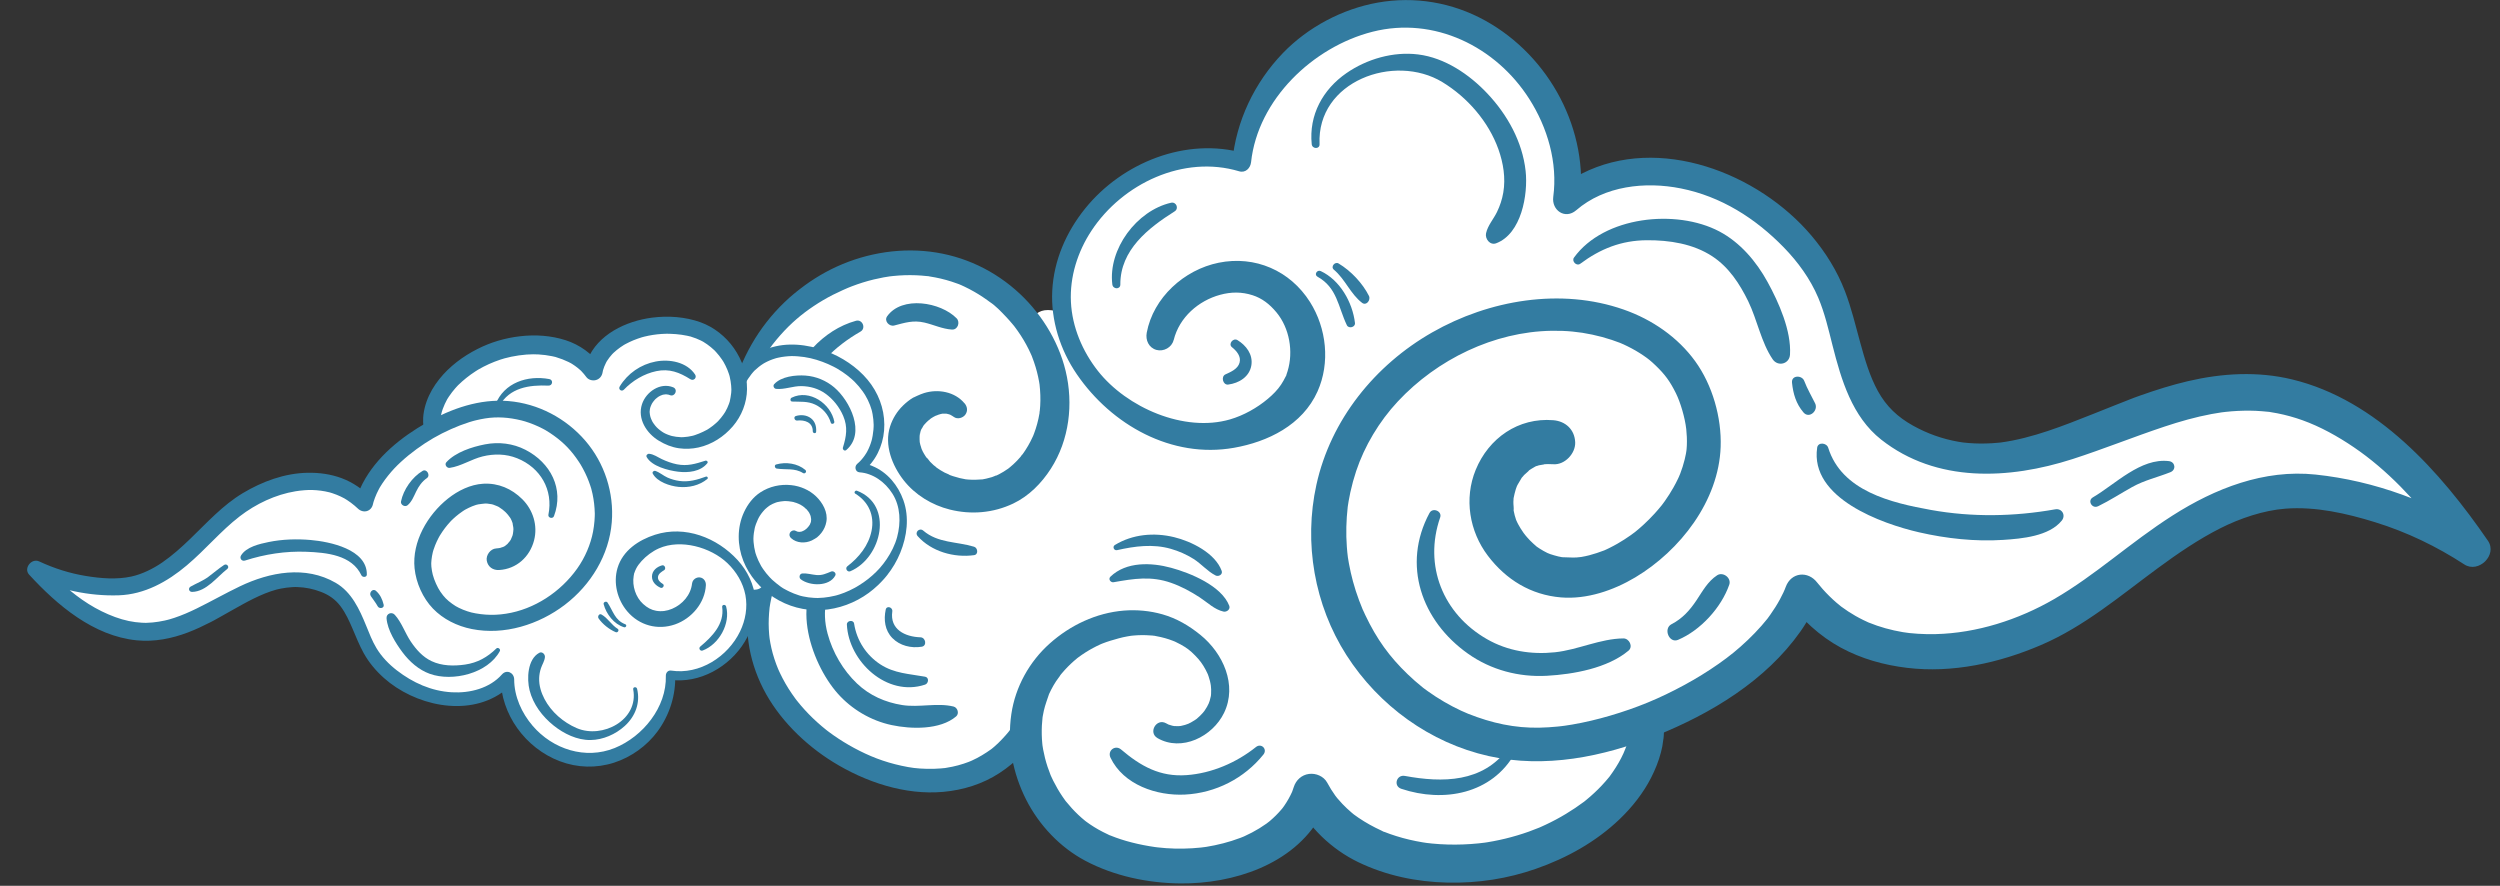 <svg xmlns="http://www.w3.org/2000/svg" width="429" height="152" viewBox="0 0 429 152" fill="none"><rect x="0" y="0" width="429" height="152" fill="#333333" stroke="none"/><g clip-path="url(#clip0_178_44)"><path d="M202.445 149.85C196.651 149.759 191.052 148.368 186.691 145.927C182.81 143.758 179.559 140.285 177.537 136.152C176.648 134.325 175.987 132.425 175.578 130.511L174.948 127.551L172.677 129.547C172.051 130.097 171.358 130.629 170.614 131.124C168.125 132.775 165.06 133.811 161.755 134.12C161.107 134.179 160.436 134.211 159.769 134.211C154.728 134.211 149.12 132.475 143.978 129.32C138.941 126.224 135.011 122.146 132.612 117.522C130.092 112.658 129.366 107.353 130.509 102.184C131.402 98.16 133.519 94.542 136.466 91.991L138.484 90.25L136.103 89.054C135.84 88.922 135.586 88.786 135.333 88.641C131.257 86.263 128.296 81.871 127.208 76.589C126.138 71.411 127.34 65.465 130.586 59.845C135.89 50.685 145.937 44.77 156.183 44.77C156.995 44.77 157.815 44.807 158.622 44.884C164.09 45.393 169.159 47.603 173.284 51.271C174.06 51.958 174.812 52.717 175.52 53.526L176.571 54.722L177.873 53.808C178.145 53.617 178.439 53.467 178.752 53.358C179.051 53.258 179.428 53.203 179.831 53.203C180.008 53.203 180.194 53.213 180.375 53.235L182.402 53.472L182.356 51.426C182.343 50.862 182.347 50.412 182.37 50.003C182.61 45.389 184.428 40.865 187.629 36.906C192.448 30.932 199.984 27.227 207.301 27.227C208.688 27.227 210.067 27.359 211.395 27.622L213.195 27.977L213.49 26.159C214.433 20.308 217.271 14.684 221.478 10.324C225.486 6.183 231.053 3.223 236.752 2.2C238.271 1.928 239.817 1.791 241.349 1.791C245.733 1.791 250.113 2.928 254.021 5.078C263.007 10.033 269.105 19.799 269.558 29.95L269.681 32.723L272.142 31.45C272.192 31.423 272.242 31.396 272.292 31.368C275.588 29.695 279.26 28.845 283.205 28.845C292.667 28.845 303.003 33.851 309.541 41.593C311.976 44.475 313.757 47.425 314.986 50.617C315.82 52.785 316.441 55.127 317.044 57.391C317.212 58.027 317.38 58.663 317.557 59.295C318.427 62.455 319.266 65.287 320.735 67.965C322.29 70.793 324.425 72.893 327.454 74.57C330.124 76.043 332.876 77.012 335.873 77.521C336.48 77.625 336.879 77.68 337.754 77.744C338.385 77.794 339.069 77.825 339.84 77.83C340.588 77.83 341.273 77.807 341.939 77.766C342.193 77.753 342.456 77.73 342.719 77.703L342.968 77.68C343.122 77.662 343.249 77.653 343.376 77.644H343.594L343.725 77.603C349.243 76.825 354.507 74.734 359.598 72.716L359.888 72.602C360.668 72.293 361.457 71.979 362.241 71.661L364.091 70.924C364.63 70.711 365.179 70.497 365.714 70.293L365.968 70.188C366.217 70.088 366.716 69.892 366.856 69.842C367.219 69.706 367.541 69.592 367.863 69.474C371.032 68.36 373.507 67.615 375.874 67.065C379.202 66.287 382.421 65.892 385.449 65.892C388.061 65.892 390.599 66.187 392.989 66.765C404.477 69.551 414.832 78.126 425.573 93.76C425.654 93.878 425.867 94.192 425.595 94.71C425.337 95.205 424.784 95.578 424.312 95.578C424.145 95.578 423.99 95.533 423.841 95.433C418.881 92.191 413.595 89.691 408.14 88C402.587 86.277 398.307 85.508 394.263 85.508C393.524 85.508 392.789 85.536 392.077 85.59C388.487 85.863 384.184 87.154 380.276 89.132C376.155 91.223 372.442 93.828 369.35 96.096C368.071 97.037 366.806 97.992 365.546 98.951C360.332 102.902 355.409 106.634 349.619 109.117C343.372 111.794 337.292 113.153 331.557 113.153C330.179 113.153 328.805 113.072 327.481 112.913C323.387 112.412 319.873 111.344 316.741 109.639C314.818 108.594 312.987 107.234 311.296 105.593L309.695 104.038L308.544 105.948C308.235 106.457 307.941 106.912 307.637 107.344C302.827 114.167 295.156 119.818 284.832 124.151L283.78 124.592L283.744 125.733C283.545 131.965 279.31 136.925 276.803 139.33C269.966 145.877 259.711 149.786 249.369 149.786C249.034 149.786 248.698 149.786 248.363 149.773C243.004 149.641 238.09 148.504 233.755 146.399C231.094 145.108 228.65 143.231 226.683 140.958L225.245 139.298L223.926 141.058C219.796 146.568 211.962 149.859 202.967 149.859C202.794 149.859 202.622 149.859 202.45 149.859L202.445 149.85Z" fill="white"></path><path d="M201.403 58.363C202.368 54.422 205.696 51.59 209.368 50.59C211.259 50.076 213.072 50.062 214.936 50.658C216.523 51.167 217.842 52.149 219.052 53.617C221.279 56.313 221.977 60.327 220.952 63.687C220.893 63.878 220.825 64.064 220.766 64.251C220.503 65.105 221.025 63.823 220.617 64.623C220.376 65.096 220.132 65.555 219.837 65.996C219.238 66.906 218.404 67.733 217.565 68.438C215.72 69.992 213.399 71.293 211.073 71.97C203.216 74.252 193.36 69.947 188.4 63.651C185.752 60.286 183.98 56.127 183.771 51.817C183.562 47.507 184.904 43.22 187.294 39.592C192.639 31.473 203.112 26.536 212.642 29.395C213.734 29.723 214.573 28.841 214.682 27.836C215.838 17.062 225.332 8.038 235.528 5.446C246.069 2.769 256.673 7.969 262.413 16.962C265.559 21.89 267.323 27.909 266.539 33.778C266.23 36.083 268.574 37.724 270.479 36.078C275.339 31.873 282.321 31.114 288.428 32.332C295.337 33.71 301.213 37.442 306.091 42.447C308.526 44.948 310.634 47.844 312.003 51.071C313.118 53.699 313.762 56.504 314.46 59.268C315.961 65.187 317.82 71.506 322.816 75.439C332.296 82.903 344.759 82.285 355.654 78.776C360.954 77.066 366.122 74.97 371.408 73.211C374.061 72.329 376.754 71.561 379.501 71.047C380.131 70.929 380.766 70.824 381.405 70.733C380.798 70.82 381.709 70.702 381.886 70.683C382.23 70.647 382.575 70.611 382.919 70.583C384.307 70.474 385.703 70.438 387.091 70.497C387.798 70.529 388.496 70.593 389.199 70.661C389.788 70.715 388.99 70.611 389.58 70.711C389.988 70.779 390.396 70.843 390.799 70.924C392.263 71.211 393.705 71.611 395.111 72.115C398.189 73.22 401.177 74.884 403.938 76.762C409.655 80.649 414.492 85.84 418.65 91.346C419.747 92.796 420.803 94.278 421.832 95.774L425.886 91.709C417.367 86.159 407.474 82.503 397.355 81.435C388.532 80.503 380.118 83.799 372.791 88.477C365.465 93.155 359.648 98.656 352.475 102.811C346.319 106.375 339.174 108.644 332.187 108.812C331.153 108.839 330.12 108.821 329.086 108.753C327.975 108.685 327.2 108.589 326.524 108.475C324.53 108.135 322.557 107.603 320.685 106.834C320.807 106.884 321.111 107.025 320.558 106.78C320.282 106.657 320.005 106.525 319.733 106.393C319.275 106.171 318.826 105.93 318.386 105.68C317.539 105.193 316.718 104.661 315.934 104.075C315.879 104.034 315.399 103.647 315.063 103.357C314.66 103.006 314.27 102.643 313.889 102.265C313.508 101.888 313.127 101.488 312.765 101.079C312.488 100.77 311.949 100.12 311.849 99.992C310.271 97.91 307.374 98.174 306.436 100.702C306.345 100.943 306.254 101.179 306.159 101.415C306.417 100.783 306.077 101.574 306.041 101.652C305.855 102.047 305.66 102.438 305.452 102.82C304.962 103.729 304.409 104.602 303.81 105.448C303.679 105.634 303.543 105.821 303.407 106.007C302.863 106.739 303.765 105.575 303.185 106.293C302.886 106.662 302.582 107.025 302.274 107.38C301.535 108.221 300.755 109.026 299.948 109.798C298.207 111.458 296.747 112.626 294.956 113.885C293.034 115.236 291.025 116.468 288.958 117.586C284.773 119.854 280.897 121.459 276.277 122.814C274.137 123.441 271.97 123.96 269.771 124.337C269.295 124.419 268.819 124.496 268.339 124.56C268.946 124.473 268.021 124.596 267.98 124.601C267.749 124.628 267.518 124.651 267.282 124.678C266.249 124.783 265.21 124.846 264.172 124.869C259.96 124.955 256.02 124.105 251.927 122.478C251.246 122.209 250.263 121.755 249.274 121.237C248.286 120.718 247.32 120.155 246.386 119.55C245.919 119.25 245.461 118.936 245.013 118.613C244.809 118.468 244.605 118.318 244.405 118.168C243.616 117.581 244.827 118.513 244.061 117.9C243.204 117.213 242.378 116.49 241.585 115.727C238.421 112.685 236.253 109.689 234.286 105.552C234.159 105.284 234.036 105.011 233.914 104.743C233.506 103.861 234.127 105.289 233.76 104.393C233.574 103.934 233.388 103.475 233.216 103.016C232.817 101.947 232.468 100.865 232.169 99.765C231.897 98.76 231.665 97.742 231.479 96.715C231.425 96.419 231.384 96.128 231.33 95.833C231.226 95.224 231.294 95.619 231.312 95.755C231.226 95.114 231.162 94.464 231.117 93.819C230.949 91.55 231.012 89.277 231.266 87.018C231.275 86.945 231.348 86.431 231.28 86.904C231.325 86.6 231.371 86.295 231.425 85.99C231.511 85.481 231.611 84.977 231.72 84.472C231.987 83.244 232.323 82.031 232.717 80.84C234.141 76.566 236.657 72.325 239.867 68.888C246.613 61.659 256.379 56.918 266.249 56.763C268.742 56.722 270.946 56.931 273.24 57.422C274.368 57.663 275.484 57.963 276.581 58.327C277.737 58.713 278.277 58.927 279.265 59.413C280.253 59.9 281.155 60.423 282.04 61.027C282.828 61.568 283.268 61.914 284.13 62.741C285.707 64.26 286.56 65.414 287.584 67.474C288.36 69.033 289.135 71.647 289.362 73.638C289.448 74.393 289.507 75.53 289.461 76.443C289.443 76.853 289.407 77.266 289.352 77.671C289.448 76.934 289.325 77.762 289.303 77.871C289.244 78.198 289.171 78.53 289.089 78.853C288.885 79.685 288.627 80.499 288.319 81.299C288.287 81.38 287.938 82.171 288.224 81.544C288.133 81.744 288.042 81.944 287.952 82.14C287.702 82.662 287.439 83.172 287.154 83.672C286.709 84.458 286.224 85.222 285.703 85.959C285.544 86.181 285.381 86.404 285.218 86.622C285.567 86.154 285.204 86.64 285.113 86.754C284.733 87.218 284.352 87.672 283.948 88.113C283.327 88.795 282.674 89.45 281.994 90.073C281.586 90.445 281.169 90.809 280.738 91.159C280.598 91.277 280.453 91.391 280.308 91.505C280.879 91.059 279.959 91.75 279.859 91.823C279.12 92.346 278.358 92.837 277.574 93.287C277.111 93.55 276.64 93.805 276.159 94.041C276.001 94.119 275.842 94.196 275.683 94.269C275.525 94.341 275.366 94.414 275.203 94.487C275.588 94.328 275.611 94.314 275.266 94.455C274.423 94.773 273.58 95.064 272.709 95.287C272.265 95.401 271.811 95.496 271.358 95.573C271.195 95.601 271.032 95.628 270.868 95.651C271.852 95.505 270.746 95.646 270.547 95.66C269.694 95.715 268.86 95.61 268.012 95.615C267.518 95.615 268.86 95.81 268.098 95.624C267.867 95.569 267.627 95.537 267.396 95.483C266.924 95.374 266.475 95.228 266.013 95.083C265.822 95.023 265.088 94.678 265.949 95.083C265.8 95.014 265.655 94.951 265.51 94.878C265.065 94.66 264.63 94.414 264.213 94.146C264.072 94.055 263.936 93.955 263.791 93.864C263.061 93.4 264.349 94.373 263.692 93.796C263.288 93.441 262.885 93.091 262.513 92.705C262.186 92.364 261.883 92.009 261.579 91.646C262.136 92.314 261.515 91.55 261.438 91.437C261.261 91.186 261.094 90.932 260.931 90.673C260.668 90.255 260.45 89.823 260.219 89.386C260.636 90.186 260.228 89.4 260.164 89.218C260.074 88.954 259.992 88.682 259.919 88.413C259.847 88.145 259.802 87.868 259.738 87.595C259.543 86.749 259.679 88.145 259.738 87.631C259.797 87.154 259.684 86.609 259.697 86.118C259.702 85.936 259.725 85.754 259.729 85.572C259.752 84.645 259.539 86.399 259.729 85.499C259.842 84.967 259.951 84.44 260.119 83.922C260.201 83.667 260.3 83.413 260.396 83.163C260.055 84.04 260.278 83.435 260.396 83.226C260.64 82.803 260.885 82.385 261.139 81.967C261.583 81.249 260.704 82.353 261.098 82.012C261.261 81.876 261.388 81.676 261.533 81.517C261.765 81.267 262.993 80.289 262.114 80.885C262.558 80.585 263.002 80.317 263.465 80.053C263.673 79.935 264.081 79.867 263.288 80.112C263.551 80.03 263.8 79.926 264.068 79.848C264.349 79.767 265.727 79.621 264.725 79.671C265.333 79.644 265.927 79.612 266.534 79.662C268.502 79.821 270.388 77.812 270.302 75.884C270.207 73.702 268.642 72.275 266.534 72.106C260.545 71.624 255.463 75.175 253.228 80.63C251.21 85.558 252.14 91.168 255.318 95.364C258.428 99.47 262.703 102.088 267.872 102.516C272.297 102.879 276.848 101.324 280.611 99.079C288.314 94.483 294.938 85.945 295.264 76.693C295.441 71.643 293.859 66.083 290.894 61.987C287.929 57.891 283.54 54.84 278.626 53.122C267.844 49.348 255.54 51.462 245.77 57.036C235.945 62.637 228.347 72.029 225.894 83.19C223.7 93.16 225.549 103.82 231.053 112.422C236.598 121.086 245.407 127.487 255.458 129.742C265.092 131.902 275.098 129.888 284.134 126.265C293.601 122.469 302.994 116.822 308.974 108.339C310.294 106.466 311.323 104.439 312.13 102.293L306.717 103.002C309.219 106.316 312.23 109.153 315.897 111.14C319.434 113.053 323.256 114.117 327.227 114.599C335.052 115.549 343.059 113.767 350.236 110.689C357.689 107.494 363.842 102.229 370.325 97.465C373.725 94.964 377.225 92.569 380.997 90.655C384.379 88.941 388.451 87.572 392.177 87.286C397.378 86.89 402.655 88.091 407.601 89.623C413.019 91.3 418.124 93.76 422.875 96.856C425.301 98.438 428.615 95.242 426.928 92.791C418.799 80.953 407.873 68.638 393.352 65.114C387.435 63.678 381.346 64.032 375.457 65.405C372.673 66.055 369.948 66.924 367.255 67.874C366.924 67.992 366.589 68.106 366.258 68.233C366.013 68.324 364.562 68.897 365.27 68.62C364.562 68.897 363.855 69.174 363.152 69.451C361.838 69.974 360.527 70.502 359.217 71.02C354.121 73.038 348.785 75.193 343.322 75.934C343.005 75.975 343.268 75.939 343.331 75.934C343.145 75.957 342.955 75.966 342.769 75.984C342.442 76.016 342.111 76.043 341.785 76.061C341.128 76.098 340.47 76.116 339.813 76.112C339.155 76.107 338.493 76.08 337.836 76.025C337.038 75.962 336.666 75.912 336.118 75.816C333.289 75.325 330.714 74.398 328.256 73.029C325.645 71.575 323.686 69.733 322.245 67.106C320.826 64.519 320.005 61.655 319.225 58.822C318.445 55.99 317.702 52.844 316.596 49.976C315.245 46.462 313.277 43.316 310.856 40.447C301.77 29.691 284.705 23.04 271.44 29.791C269.876 30.587 268.452 31.609 267.128 32.755C268.443 33.523 269.753 34.287 271.068 35.055C272.768 22.426 265.931 9.638 254.837 3.519C249.188 0.405 242.75 -0.682 236.403 0.45C230.341 1.532 224.452 4.655 220.168 9.083C215.262 14.161 212.102 20.799 211.445 27.854L213.485 26.295C203.565 23.467 192.576 27.895 186.215 35.778C182.959 39.811 180.833 44.679 180.566 49.898C180.303 54.972 181.935 60.059 184.787 64.228C190.739 72.916 201.058 78.73 211.74 76.843C217.547 75.821 223.5 72.947 226.089 67.169C228.283 62.264 227.648 56.336 224.792 51.817C221.383 46.43 215.367 43.816 209.124 45.084C203.203 46.289 197.912 51.053 196.778 57.1C196.543 58.368 197.132 59.682 198.447 60.045C199.666 60.382 201.076 59.632 201.385 58.373L201.403 58.363Z" fill="#337CA1"></path><path d="M198.61 126.651C202.772 129.065 208.076 126.396 210.044 122.337C212.37 117.536 209.863 112.081 205.986 108.944C204.028 107.357 201.938 106.125 199.498 105.425C197.354 104.811 195.055 104.598 192.834 104.779C188.119 105.17 183.676 107.271 180.153 110.408C176.644 113.526 174.232 117.868 173.547 122.528C172.804 127.597 173.788 132.688 176.095 137.239C178.317 141.612 181.908 145.413 186.242 147.709C191.188 150.332 196.982 151.546 202.559 151.596C211.563 151.677 221.868 148.418 226.565 140.126C227.172 139.053 227.653 137.898 228.061 136.734L222.317 137.489C224.593 142.003 228.523 145.74 233.057 147.936C237.845 150.25 243.104 151.341 248.404 151.455C253.704 151.568 258.732 150.773 263.565 149.086C268.869 147.236 273.879 144.454 277.955 140.544C280.085 138.498 281.981 136.098 283.327 133.461C284.03 132.084 284.615 130.638 285.009 129.138C285.1 128.788 285.181 128.433 285.254 128.078C285.326 127.724 285.54 125.86 285.417 127.151C285.472 126.56 285.544 126.024 285.535 125.433C285.535 125.273 285.53 125.114 285.526 124.96C285.526 124.855 285.517 124.746 285.512 124.642C285.385 123.796 285.376 123.687 285.494 124.323C285.594 122.937 284.207 121.609 282.851 121.673C281.332 121.741 280.317 122.841 280.208 124.323C280.271 123.423 280.108 124.46 280.045 124.692C279.963 124.996 279.854 125.292 279.777 125.592C279.618 126.196 279.492 126.806 279.301 127.401C279.129 127.947 278.92 128.469 278.716 129.001C279.102 127.988 278.698 129.029 278.594 129.26C278.467 129.542 278.331 129.82 278.19 130.092C277.624 131.197 276.948 132.234 276.218 133.234C275.865 133.72 276.699 132.634 276.322 133.102C276.259 133.184 276.191 133.266 276.128 133.347C275.928 133.593 275.729 133.829 275.52 134.066C275.103 134.543 274.672 135.002 274.223 135.448C273.806 135.861 273.38 136.257 272.94 136.643C272.7 136.857 272.455 137.062 272.206 137.266C272.079 137.371 271.956 137.471 271.83 137.571C271.177 138.089 272.269 137.248 271.83 137.571C270.823 138.316 269.789 139.016 268.715 139.662C267.586 140.344 266.421 140.967 265.224 141.526C264.975 141.644 264.725 141.758 264.471 141.871C264.322 141.94 264.168 142.003 264.018 142.071C263.438 142.326 264.761 141.767 264.177 142.003C263.592 142.24 262.953 142.49 262.331 142.712C259.693 143.649 256.968 144.308 254.193 144.686L255.055 144.567C251.523 145.036 247.937 145.067 244.401 144.599L245.271 144.717C243.73 144.508 242.206 144.208 240.706 143.799C239.957 143.594 239.214 143.358 238.479 143.099C238.153 142.981 237.827 142.858 237.505 142.731C237.414 142.694 237.323 142.653 237.228 142.617C236.766 142.431 237.614 142.776 237.604 142.776C237.437 142.758 237.224 142.608 237.065 142.535C235.696 141.908 234.358 141.171 233.116 140.326C232.835 140.135 232.563 139.935 232.291 139.739C231.878 139.439 232.976 140.285 232.377 139.808C232.227 139.685 232.078 139.562 231.933 139.439C231.38 138.971 230.854 138.475 230.355 137.953C230.056 137.639 229.766 137.312 229.485 136.98C229.362 136.83 229.244 136.675 229.117 136.525C229.82 137.357 229.285 136.739 229.131 136.525C228.623 135.821 228.165 135.08 227.753 134.311C227.159 133.207 225.817 132.647 224.62 132.806C223.359 132.975 222.398 133.852 222.008 135.061C221.931 135.293 221.854 135.525 221.768 135.757C221.727 135.871 221.677 135.984 221.637 136.098C221.501 136.471 221.99 135.307 221.755 135.816C221.555 136.248 221.347 136.68 221.111 137.093C220.875 137.507 220.63 137.903 220.363 138.289C220.245 138.462 220.113 138.63 219.991 138.803C219.769 139.121 220.521 138.144 220.177 138.562C220.086 138.671 220 138.78 219.909 138.885C219.302 139.603 218.635 140.262 217.919 140.871C217.738 141.026 217.552 141.167 217.37 141.317C218.196 140.63 217.525 141.194 217.311 141.344C216.922 141.621 216.523 141.885 216.115 142.135C215.289 142.644 214.428 143.094 213.544 143.494C213.453 143.535 213.363 143.572 213.276 143.613C212.746 143.849 214.002 143.322 213.462 143.535C213.254 143.617 213.05 143.704 212.841 143.781C212.352 143.967 211.857 144.14 211.359 144.295C210.398 144.599 209.423 144.849 208.434 145.054C207.986 145.145 207.537 145.231 207.088 145.304C206.839 145.345 206.585 145.381 206.335 145.417C207.442 145.249 206.326 145.417 206.072 145.44C204.087 145.649 202.083 145.686 200.088 145.545C199.616 145.513 199.149 145.467 198.682 145.413C198.533 145.395 198.383 145.377 198.234 145.358C197.789 145.308 198.995 145.467 198.315 145.372C197.948 145.317 197.581 145.263 197.213 145.199C195.881 144.976 194.561 144.681 193.26 144.308C192.643 144.131 192.036 143.931 191.433 143.713C191.116 143.599 190.803 143.472 190.49 143.349C190.304 143.276 190.041 143.267 190.621 143.408C190.436 143.363 190.245 143.24 190.068 143.158C189.007 142.667 187.987 142.099 187.022 141.44C186.804 141.294 186.591 141.14 186.382 140.985C186.314 140.935 185.893 140.612 186.296 140.926C186.7 141.24 186.283 140.912 186.215 140.858C185.807 140.526 185.412 140.18 185.031 139.821C184.27 139.103 183.567 138.325 182.905 137.507C182.551 137.071 183.236 137.953 183.009 137.648C182.932 137.544 182.851 137.439 182.774 137.334C182.619 137.121 182.465 136.907 182.32 136.689C182.026 136.252 181.744 135.811 181.481 135.357C181.219 134.902 180.969 134.443 180.733 133.97C180.629 133.757 180.525 133.547 180.43 133.329C180.375 133.211 180.321 133.088 180.266 132.97C180.053 132.497 180.511 133.579 180.303 133.061C179.913 132.088 179.582 131.097 179.323 130.079C179.201 129.597 179.097 129.115 179.006 128.629C178.965 128.397 178.929 128.165 178.893 127.938C178.797 127.36 178.97 128.638 178.906 128.056C178.888 127.901 178.87 127.747 178.856 127.592C178.757 126.56 178.739 125.524 178.788 124.482C178.811 124.019 178.856 123.555 178.902 123.091C178.961 122.514 178.793 123.769 178.888 123.196C178.906 123.091 178.92 122.991 178.938 122.887C178.988 122.578 179.051 122.273 179.119 121.968C179.346 120.95 179.722 120.005 180.044 119.018C180.031 119.054 179.772 119.627 179.958 119.236C179.999 119.145 180.04 119.054 180.081 118.963C180.185 118.736 180.298 118.513 180.412 118.291C180.652 117.827 180.915 117.377 181.2 116.936C181.45 116.545 181.781 116.177 182.012 115.777C181.699 116.322 181.799 116.045 181.935 115.881C182.016 115.786 182.094 115.686 182.171 115.59C182.347 115.381 182.529 115.172 182.71 114.972C183.363 114.254 184.075 113.581 184.827 112.967C184.972 112.849 185.371 112.64 184.796 112.985C184.877 112.935 184.959 112.858 185.036 112.803C185.235 112.653 185.439 112.508 185.648 112.367C186.061 112.085 186.482 111.812 186.913 111.562C187.344 111.312 187.783 111.071 188.232 110.853C188.454 110.744 188.681 110.635 188.908 110.535C188.985 110.499 189.121 110.462 189.18 110.417C188.84 110.562 188.785 110.585 189.026 110.485L189.166 110.43C190.096 110.062 191.043 109.794 192.004 109.53C192.48 109.398 192.961 109.294 193.446 109.207C193.664 109.167 193.881 109.144 194.099 109.098C194.421 109.035 193.523 109.162 194.026 109.107C194.171 109.094 194.321 109.076 194.466 109.062C195.441 108.971 196.425 108.962 197.404 109.039C197.635 109.057 197.903 109.057 198.129 109.112C197.594 108.98 198.27 109.139 198.406 109.162C198.918 109.253 199.421 109.367 199.92 109.507C200.378 109.635 200.827 109.785 201.271 109.958C201.344 109.985 201.679 110.126 201.389 109.998C201.493 110.044 201.593 110.089 201.697 110.135C202.006 110.276 202.305 110.43 202.604 110.594C203.647 111.171 204.241 111.621 205.089 112.49C205.882 113.303 206.349 113.917 206.911 114.972C207.024 115.19 207.133 115.408 207.233 115.636C207.355 115.913 207.115 115.295 207.292 115.781C207.328 115.886 207.369 115.986 207.401 116.09C207.487 116.345 207.564 116.609 207.632 116.872C207.664 117.004 207.695 117.136 207.718 117.268C207.732 117.327 207.813 117.841 207.777 117.572C207.841 118.063 207.85 118.563 207.822 119.054C207.822 119.095 207.773 119.568 207.822 119.213C207.809 119.309 207.791 119.404 207.773 119.5C207.723 119.759 207.655 120.014 207.578 120.268C207.55 120.35 207.337 120.9 207.451 120.641C207.355 120.864 207.242 121.077 207.124 121.287C207.006 121.496 206.875 121.705 206.739 121.9C206.684 121.982 206.626 122.059 206.571 122.137C206.739 121.914 206.435 122.291 206.399 122.337C206.095 122.687 205.76 122.996 205.41 123.3C205.061 123.605 205.537 123.214 205.32 123.373C205.225 123.446 205.125 123.514 205.025 123.578C204.807 123.723 204.581 123.86 204.35 123.982C204.277 124.019 203.751 124.269 204.005 124.164C203.792 124.255 203.57 124.332 203.348 124.396C203.125 124.46 202.903 124.505 202.677 124.56C202.622 124.573 202.382 124.605 202.668 124.569C202.532 124.587 202.396 124.596 202.26 124.605C202.033 124.614 201.811 124.605 201.584 124.596C201.162 124.592 201.756 124.632 201.507 124.596C201.394 124.578 201.285 124.555 201.171 124.532C200.949 124.482 200.727 124.414 200.514 124.332C200.573 124.355 200.741 124.446 200.478 124.314C200.351 124.251 200.224 124.187 200.097 124.114C198.451 123.191 196.987 125.701 198.619 126.651H198.61Z" fill="#337CA1"></path><path d="M165.505 69.206C163.854 67.21 160.957 66.706 158.568 67.451C158.174 67.574 157.793 67.737 157.417 67.906C157.294 67.96 157.172 68.01 157.054 68.069L156.936 68.129C157.448 67.919 157.367 67.956 156.691 68.238C156.066 68.61 155.472 69.092 154.95 69.601C153.935 70.588 153.182 71.815 152.747 73.156C151.7 76.362 153.096 79.898 155.068 82.412C157.04 84.927 159.919 86.672 162.993 87.441C166.647 88.354 170.451 88.031 173.856 86.413C176.553 85.131 178.73 82.922 180.33 80.426C183.495 75.493 184.225 69.301 182.864 63.655C181.572 58.3 178.376 53.308 174.237 49.717C169.798 45.866 164.385 43.561 158.536 43.075C152.688 42.588 146.722 43.952 141.648 46.721C140.438 47.384 139.268 48.121 138.148 48.935C137.867 49.139 137.591 49.348 137.319 49.557C137.106 49.721 136.879 49.889 136.67 50.067L136.534 50.176C136.77 50.012 136.684 50.085 136.267 50.394C135.691 50.862 135.138 51.371 134.598 51.885C132.413 53.985 130.509 56.418 128.999 59.05C125.93 64.405 124.207 70.774 125.472 76.925C126.583 82.335 129.638 87.381 134.49 90.191C135.673 90.877 136.96 91.409 138.275 91.773L137.885 88.782C133.184 91.537 129.951 96.501 128.782 101.784C127.544 107.371 128.378 113.085 130.962 118.168C133.547 123.25 137.99 127.683 142.94 130.752C148.49 134.188 155.281 136.48 161.86 135.884C165.278 135.575 168.624 134.543 171.512 132.652C172.89 131.747 174.282 130.67 175.316 129.374C175.873 128.674 176.408 127.951 176.848 127.174C177.039 126.837 177.202 126.478 177.356 126.124C177.465 125.869 177.574 125.614 177.678 125.36C177.705 125.296 177.932 124.655 177.778 125.023C178.149 124.141 178.072 123.01 177.12 122.505C176.336 122.087 175.007 122.218 174.608 123.164C174.355 123.764 173.956 124.342 173.584 124.873C173.52 124.964 173.452 125.051 173.389 125.146L173.294 125.283C173.525 125.005 173.457 125.096 173.094 125.551C172.754 125.992 173.366 125.242 173.008 125.66C172.863 125.828 172.727 125.996 172.577 126.165C172.174 126.619 171.757 127.065 171.322 127.487C171.122 127.683 170.918 127.869 170.709 128.051C170.583 128.16 170.456 128.269 170.329 128.374C170.243 128.447 170.156 128.515 170.07 128.583C170.274 128.428 170.283 128.419 170.097 128.56C169.046 129.315 167.953 129.983 166.77 130.515C166.702 130.547 166.18 130.761 166.643 130.574C166.484 130.638 166.33 130.702 166.171 130.761C165.908 130.861 165.645 130.956 165.378 131.043C164.739 131.252 164.09 131.429 163.433 131.565C163.07 131.643 162.703 131.706 162.336 131.765C161.683 131.87 162.726 131.738 162.068 131.802C161.864 131.82 161.665 131.843 161.461 131.861C160.649 131.929 159.838 131.952 159.022 131.929C157.299 131.884 156.338 131.756 154.696 131.402C151.663 130.742 149.156 129.751 146.545 128.342C145.334 127.687 144.16 126.965 143.031 126.174C142.795 126.01 142.564 125.842 142.333 125.669C142.192 125.564 142.056 125.464 141.92 125.36C142.251 125.614 141.802 125.264 141.766 125.237C141.227 124.81 140.705 124.364 140.193 123.901C139.218 123.019 138.302 122.078 137.446 121.077C137.223 120.818 137.006 120.555 136.793 120.286C136.806 120.305 136.466 119.859 136.629 120.077C136.793 120.295 136.457 119.845 136.471 119.864C136.067 119.318 135.682 118.754 135.319 118.181C134.957 117.609 134.616 117.018 134.304 116.418C134.172 116.168 134.045 115.913 133.923 115.658C133.85 115.504 133.778 115.354 133.705 115.199C133.678 115.136 133.397 114.495 133.556 114.872C133.061 113.69 132.658 112.467 132.372 111.217C132.241 110.653 132.141 110.08 132.055 109.507C132.123 109.971 132.05 109.448 132.041 109.376C132.023 109.217 132.01 109.062 131.991 108.903C131.964 108.589 131.942 108.271 131.928 107.953C131.869 106.734 131.928 105.52 132.059 104.311C132.118 103.784 131.991 104.698 132.078 104.175C132.109 103.966 132.141 103.757 132.177 103.547C132.232 103.234 132.295 102.925 132.363 102.616C132.513 101.947 132.694 101.288 132.898 100.633C133.007 100.283 133.125 99.938 133.252 99.592C133.306 99.447 133.361 99.297 133.42 99.151C133.465 99.042 133.605 98.71 133.479 99.001C133.751 98.383 134.045 97.774 134.376 97.183C134.707 96.592 135.065 96.028 135.455 95.478C135.546 95.351 135.637 95.228 135.727 95.105C135.51 95.396 135.895 94.896 135.936 94.846C136.149 94.587 136.371 94.332 136.598 94.087C137.051 93.596 137.536 93.128 138.049 92.696C138.148 92.614 138.248 92.532 138.348 92.45C138.497 92.332 138.511 92.323 138.379 92.423C138.461 92.359 138.547 92.296 138.629 92.237C138.924 92.019 139.223 91.809 139.531 91.609C140.642 90.886 140.578 88.941 139.141 88.618C137.854 88.327 136.942 87.995 135.904 87.441C134.798 86.85 133.914 86.227 133.057 85.458C131.252 83.835 129.906 81.935 128.895 79.712C126.723 74.934 127.358 69.297 129.348 64.56C130.441 61.955 132.091 59.554 133.936 57.481C135.782 55.408 137.572 53.904 139.631 52.526C140.683 51.822 141.775 51.181 142.9 50.603C143.462 50.317 144.038 50.044 144.613 49.789C144.926 49.648 145.244 49.508 145.561 49.371C145.493 49.403 145.185 49.526 145.547 49.38C145.76 49.294 145.973 49.207 146.187 49.126C147.415 48.657 148.671 48.262 149.95 47.953C150.503 47.821 151.06 47.703 151.623 47.598C151.958 47.539 152.293 47.484 152.634 47.434C153.182 47.348 152.325 47.466 152.67 47.43C152.869 47.407 153.064 47.384 153.264 47.362C154.56 47.23 155.866 47.184 157.172 47.234C157.797 47.257 158.419 47.307 159.04 47.375C159.139 47.384 159.289 47.384 159.38 47.416C158.908 47.248 159.348 47.416 159.489 47.434C159.824 47.484 160.164 47.544 160.495 47.607C161.746 47.848 162.979 48.189 164.176 48.63C164.426 48.721 164.698 48.803 164.934 48.926C164.439 48.671 164.92 48.926 165.015 48.962C165.165 49.03 165.31 49.094 165.459 49.166C166.049 49.444 166.625 49.744 167.187 50.067C167.681 50.349 168.166 50.649 168.642 50.967C168.891 51.13 169.136 51.303 169.381 51.476C169.513 51.571 169.644 51.667 169.776 51.767C169.88 51.844 170.301 52.117 169.848 51.817C170.864 52.485 171.779 53.463 172.614 54.34C173.026 54.772 173.421 55.222 173.801 55.681C173.897 55.799 174.45 56.468 174.055 55.986C174.259 56.236 174.445 56.508 174.631 56.772C175.347 57.786 175.987 58.854 176.535 59.968C176.667 60.236 176.789 60.505 176.912 60.773C176.966 60.896 177.03 61.018 177.075 61.141C176.862 60.532 177.034 61.055 177.084 61.177C177.32 61.773 177.528 62.382 177.714 62.996C177.873 63.532 178.018 64.078 178.136 64.628C178.199 64.914 178.254 65.205 178.308 65.496C178.335 65.655 178.358 65.814 178.385 65.974C178.467 66.465 178.326 65.424 178.385 65.955C178.521 67.187 178.576 68.415 178.498 69.651C178.48 69.924 178.462 70.192 178.43 70.461C178.412 70.62 178.371 70.788 178.376 70.947C178.371 70.242 178.408 70.706 178.376 70.915C178.272 71.534 178.14 72.152 177.973 72.757C177.823 73.311 177.646 73.861 177.442 74.402C177.383 74.557 177.324 74.711 177.261 74.861C177.048 75.411 177.519 74.302 177.27 74.834C177.129 75.129 176.993 75.43 176.844 75.721C176.572 76.252 176.268 76.775 175.941 77.275C175.792 77.503 175.638 77.725 175.479 77.948C175.334 78.148 175.007 78.366 175.515 77.912C175.361 78.048 175.239 78.253 175.107 78.412C174.726 78.857 174.318 79.285 173.883 79.68C173.688 79.862 173.484 80.035 173.28 80.203C173.158 80.303 173.022 80.398 172.908 80.503C173.466 79.976 173.135 80.326 172.963 80.448C172.487 80.785 171.988 81.094 171.471 81.362C171.331 81.435 171.186 81.508 171.04 81.576C170.791 81.694 170.433 81.699 171.122 81.549C170.818 81.612 170.51 81.781 170.211 81.876C169.889 81.976 169.562 82.062 169.231 82.135C169.032 82.181 168.833 82.212 168.638 82.253C167.958 82.394 169.272 82.208 168.579 82.262C167.799 82.322 167.033 82.353 166.253 82.299C166.085 82.285 165.917 82.267 165.745 82.253C165.047 82.194 166.375 82.381 165.686 82.244C165.355 82.176 165.02 82.121 164.689 82.04C164.294 81.944 163.904 81.831 163.514 81.703C163.356 81.649 163.193 81.594 163.034 81.535C162.952 81.503 162.866 81.471 162.785 81.44C162.508 81.326 162.581 81.358 163.002 81.531C162.753 81.344 162.381 81.244 162.104 81.099C161.86 80.967 161.615 80.83 161.379 80.685C161.143 80.539 160.912 80.385 160.685 80.221L160.549 80.121C160.314 79.944 160.368 79.989 160.717 80.253C160.613 80.094 160.35 79.948 160.209 79.821C160.005 79.635 159.801 79.444 159.611 79.244C159.434 79.062 159.176 78.607 158.958 78.503C158.999 78.521 159.353 79.048 159.09 78.671C158.994 78.539 158.899 78.407 158.813 78.271C158.636 78.003 158.473 77.721 158.323 77.434C158.26 77.316 158.205 77.103 158.115 77.003L158.264 77.357C158.224 77.257 158.187 77.157 158.151 77.057C158.06 76.807 157.983 76.552 157.92 76.298C157.879 76.143 157.856 75.989 157.82 75.834C157.689 75.27 157.861 76.502 157.829 75.921C157.811 75.598 157.788 75.28 157.802 74.952C157.807 74.802 157.838 74.643 157.834 74.493L157.779 74.939L157.875 74.229C157.811 75.171 157.875 74.307 157.961 74.034C157.992 73.929 158.033 73.829 158.065 73.725C158.147 73.475 158.314 73.425 157.983 73.911C158.156 73.661 158.264 73.356 158.432 73.102C158.482 73.029 158.532 72.957 158.582 72.884C158.854 72.475 158.192 73.329 158.523 72.961C158.672 72.797 158.818 72.629 158.976 72.47C159.071 72.375 159.171 72.288 159.266 72.197L159.366 72.111C158.94 72.447 159.012 72.393 159.579 71.952C159.897 71.602 159.117 72.247 159.511 71.975C159.62 71.902 159.729 71.82 159.838 71.747C160.055 71.606 160.282 71.474 160.518 71.361C160.581 71.329 160.704 71.293 160.749 71.252L160.472 71.37C160.694 71.311 160.903 71.229 161.107 71.12C160.459 71.356 161.22 71.102 161.375 71.061C161.474 71.034 161.574 71.02 161.674 70.993C162.005 70.911 161.211 71.02 161.769 70.984C161.973 70.97 162.172 70.984 162.377 70.984C162.789 70.984 161.978 70.888 162.386 70.984C162.503 71.011 162.626 71.034 162.744 71.065C162.821 71.088 162.898 71.115 162.975 71.138C163.356 71.238 162.689 70.97 163.043 71.161C163.27 71.284 163.487 71.406 163.7 71.561C164.303 71.993 165.224 71.725 165.636 71.174C166.108 70.538 166.008 69.792 165.518 69.201L165.505 69.206Z" fill="#337CA1"></path><path d="M141.566 81.485C137.391 78.039 135.985 73.056 137.758 67.942C139.458 63.032 143.262 59.432 147.664 56.9C148.657 56.327 147.995 54.74 146.884 55.045C135.491 58.186 128.89 75.807 140.855 82.403C141.412 82.713 142.097 81.921 141.566 81.481V81.485Z" fill="#337CA1"></path><path d="M153.44 55.858C155.29 55.381 156.691 54.904 158.636 55.354C160.254 55.731 161.678 56.445 163.355 56.554C164.362 56.618 164.806 55.286 164.153 54.622C161.429 51.84 154.769 50.694 152.23 54.281C151.667 55.077 152.597 56.077 153.436 55.858H153.44Z" fill="#337CA1"></path><path d="M142.577 96.901C135.056 101.761 139.009 113.658 143.738 118.995C146.15 121.718 149.441 123.664 153 124.423C156.346 125.137 161.32 125.278 164.072 122.937C164.652 122.441 164.326 121.414 163.627 121.241C160.812 120.55 157.72 121.45 154.814 120.986C151.908 120.523 149.224 119.35 147.066 117.295C144.663 115.013 142.886 111.953 142.02 108.753C140.927 104.707 141.906 101.584 143.602 97.924C143.892 97.296 143.262 96.456 142.577 96.897V96.901Z" fill="#337CA1"></path><path d="M192.249 48.807C192.235 42.888 197.032 39.133 201.57 36.269C202.35 35.778 201.847 34.587 200.949 34.792C195.055 36.137 190.132 42.747 190.875 48.807C190.98 49.662 192.254 49.721 192.254 48.807H192.249Z" fill="#337CA1"></path><path d="M226.438 24.74C225.93 13.938 239.268 9.088 247.51 14.088C251.799 16.694 255.431 20.862 257.131 25.622C257.97 27.977 258.387 30.55 257.965 33.037C257.77 34.196 257.394 35.337 256.877 36.392C256.279 37.615 255.313 38.674 255.009 40.011C254.792 40.97 255.676 42.147 256.741 41.747C261.08 40.115 262.241 33.373 261.796 29.327C261.248 24.331 258.668 19.698 255.263 16.08C252.153 12.77 247.941 9.911 243.353 9.342C239.091 8.81 234.558 10.12 231.044 12.552C226.986 15.357 224.588 19.748 225.091 24.745C225.177 25.595 226.479 25.627 226.438 24.745V24.74Z" fill="#337CA1"></path><path d="M271.159 45.27C274.627 42.688 278.218 41.256 282.584 41.224C286.464 41.197 290.558 41.825 293.854 43.998C296.67 45.852 298.538 48.712 299.993 51.694C301.535 54.858 302.215 58.754 304.191 61.655C305.094 62.978 307.07 62.468 307.165 60.846C307.406 56.763 305.234 51.885 303.312 48.385C301.389 44.884 298.633 41.611 295.033 39.711C287.643 35.81 275.23 37.101 270.093 44.207C269.649 44.825 270.542 45.73 271.154 45.27H271.159Z" fill="#337CA1"></path><path d="M307.506 65.655C307.705 67.588 308.204 69.274 309.473 70.77C310.462 71.934 312.076 70.452 311.477 69.22C310.879 67.988 310.108 66.701 309.609 65.369C309.219 64.332 307.374 64.36 307.51 65.655H307.506Z" fill="#337CA1"></path><path d="M311.826 76.825C310.552 85.499 322.943 89.877 329.317 91.346C333.973 92.418 338.969 92.96 343.743 92.646C346.944 92.437 351.623 92.028 353.795 89.341C354.538 88.427 353.845 87.191 352.67 87.4C345.639 88.65 338.439 88.777 331.366 87.509C324.539 86.281 316.038 84.281 313.717 76.825C313.454 75.984 311.976 75.798 311.822 76.825H311.826Z" fill="#337CA1"></path><path d="M360.024 86.877C362.042 85.895 363.91 84.672 365.868 83.581C368.008 82.39 370.207 81.917 372.438 81.03C373.476 80.617 373.281 79.257 372.179 79.126C367.333 78.544 362.985 83.103 359.136 85.349C358.147 85.927 359.013 87.363 360.024 86.872V86.877Z" fill="#337CA1"></path><path d="M245.307 88.018C240.524 96.91 243.942 106.548 251.913 112.176C255.871 114.976 260.64 116.231 265.464 115.963C270.016 115.713 275.86 114.658 279.446 111.658C280.289 110.953 279.582 109.544 278.575 109.553C274.627 109.58 270.768 111.517 266.824 111.931C262.766 112.358 258.713 111.717 255.15 109.671C247.606 105.343 244.269 97.042 247.134 88.786C247.506 87.713 245.847 87.027 245.312 88.018H245.307Z" fill="#337CA1"></path><path d="M287.96 109.794C291.791 108.175 295.368 104.284 296.742 100.333C297.146 99.174 295.668 98.056 294.652 98.724C293.047 99.779 292.168 101.434 291.12 103.006C289.973 104.729 288.69 106.157 286.831 107.112C285.381 107.857 286.414 110.449 287.96 109.798V109.794Z" fill="#337CA1"></path><path d="M258.745 128.474C254.429 134.307 247.551 134.343 241.068 133.147C239.631 132.884 239.051 134.884 240.461 135.357C247.742 137.789 256.043 136.248 259.987 129.201C260.45 128.374 259.285 127.747 258.75 128.474H258.745Z" fill="#337CA1"></path><path d="M215.52 128.192C212.17 130.874 207.917 132.702 203.628 133.011C199.058 133.343 195.753 131.479 192.38 128.615C191.369 127.756 189.987 128.81 190.562 130.02C192.788 134.679 198.505 136.598 203.347 136.348C208.602 136.08 213.512 133.575 216.803 129.479C217.542 128.56 216.436 127.456 215.52 128.192Z" fill="#337CA1"></path><path d="M191.111 99.906C194.598 99.292 197.531 98.81 200.976 100.02C202.699 100.624 204.341 101.511 205.873 102.511C207.197 103.375 208.389 104.593 209.949 104.948C210.493 105.07 211.177 104.566 210.942 103.952C209.618 100.52 204.277 98.333 200.967 97.433C197.572 96.51 193.269 96.346 190.558 98.951C190.114 99.379 190.585 100.001 191.116 99.911L191.111 99.906Z" fill="#337CA1"></path><path d="M191.687 94.405C194.747 93.719 197.839 93.3 200.913 94.178C202.291 94.573 203.615 95.155 204.826 95.919C206.159 96.765 207.201 98.047 208.607 98.756C209.106 99.006 209.867 98.579 209.641 97.96C208.53 94.91 204.436 92.891 201.466 92.173C198.034 91.341 194.357 91.664 191.315 93.519C190.839 93.81 191.157 94.523 191.687 94.405V94.405Z" fill="#337CA1"></path><path d="M211.413 59.586C212.197 60.223 213.004 61.136 212.71 62.228C212.415 63.319 211.205 63.823 210.289 64.242C209.468 64.614 209.849 66.11 210.76 65.992C212.61 65.755 214.442 64.651 214.741 62.646C215.013 60.8 213.843 59.282 212.352 58.363C211.617 57.913 210.71 59.023 211.409 59.586H211.413Z" fill="#337CA1"></path><path d="M226.084 47.484C229.471 49.362 229.616 52.658 231.121 55.804C231.43 56.449 232.599 56.163 232.513 55.427C232.096 51.871 229.938 48.066 226.646 46.521C226.007 46.221 225.45 47.13 226.084 47.484V47.484Z" fill="#337CA1"></path><path d="M228.886 46.275C230.827 47.889 231.738 50.449 233.728 51.962C234.476 52.535 235.256 51.467 234.911 50.776C233.823 48.598 231.788 46.457 229.707 45.216C229.067 44.834 228.288 45.775 228.891 46.275H228.886Z" fill="#337CA1"></path><path d="M145.325 107.175C145.61 113.481 152.18 119.673 158.745 117.481C159.348 117.281 159.475 116.254 158.745 116.122C156.043 115.631 153.472 115.572 151.078 114.013C148.684 112.453 147.016 109.948 146.563 107.007C146.454 106.302 145.293 106.471 145.325 107.175V107.175Z" fill="#337CA1"></path><path d="M151.989 104.611C151.622 106.357 151.84 108.171 153.127 109.489C154.415 110.808 156.364 111.276 158.173 110.976C159.116 110.821 158.844 109.385 157.956 109.362C155.317 109.28 152.674 108.021 153.118 104.925C153.223 104.198 152.148 103.857 151.989 104.611V104.611Z" fill="#337CA1"></path><path d="M157.48 92.009C159.824 94.642 163.714 95.746 167.155 95.264C167.93 95.155 167.799 94.014 167.155 93.819C164.162 92.909 160.962 93.223 158.432 91.055C157.774 90.491 156.895 91.355 157.48 92.009V92.009Z" fill="#337CA1"></path></g><g clip-path="url(#clip1_178_44)"><path d="M112.064 55.358C114.933 55.008 117.794 55.308 120.114 56.207C122.178 57.005 124.019 58.486 125.297 60.373C125.86 61.208 126.315 62.094 126.646 63.004L127.157 64.411L128.145 63.278C128.417 62.966 128.724 62.658 129.057 62.365C130.176 61.387 131.62 60.67 133.233 60.294C133.549 60.22 133.878 60.159 134.208 60.114C136.699 59.77 139.587 60.239 142.341 61.435C145.039 62.609 147.256 64.339 148.754 66.441C150.328 68.653 151.045 71.203 150.829 73.813C150.66 75.845 149.858 77.763 148.574 79.213L147.695 80.204L148.951 80.627C149.09 80.674 149.225 80.724 149.36 80.778C151.535 81.665 153.294 83.615 154.189 86.129C155.067 88.593 154.875 91.589 153.651 94.563C151.648 99.413 147.083 102.995 142.02 103.693C141.619 103.748 141.211 103.786 140.807 103.803C138.071 103.926 135.418 103.189 133.131 101.672C132.702 101.389 132.279 101.068 131.874 100.72L131.274 100.205L130.693 100.742C130.571 100.854 130.436 100.947 130.289 101.022C130.147 101.092 129.965 101.144 129.766 101.171C129.678 101.184 129.586 101.192 129.495 101.193L128.478 101.215L128.638 102.214C128.683 102.49 128.711 102.711 128.727 102.913C128.92 105.19 128.328 107.53 127.013 109.688C125.035 112.943 121.562 115.272 117.947 115.77C117.261 115.865 116.571 115.894 115.897 115.855L114.984 115.804L114.961 116.715C114.89 119.646 113.868 122.595 112.083 125.018C110.383 127.32 107.831 129.149 105.085 130.038C104.353 130.276 103.598 130.448 102.841 130.552C100.674 130.851 98.433 130.592 96.357 129.805C91.582 127.989 87.91 123.62 87 118.676L86.752 117.326L85.622 118.117C85.599 118.134 85.576 118.151 85.553 118.168C84.038 119.212 82.281 119.879 80.332 120.147C75.656 120.792 70.211 119.043 66.457 115.695C65.06 114.449 63.98 113.125 63.157 111.645C62.599 110.639 62.134 109.534 61.683 108.466C61.557 108.165 61.431 107.865 61.301 107.567C60.657 106.079 60.052 104.748 59.145 103.536C58.186 102.257 56.989 101.373 55.379 100.757C53.96 100.217 52.535 99.93 51.02 99.885C50.712 99.875 50.511 99.876 50.075 99.904C49.76 99.922 49.42 99.954 49.038 100.004C48.669 100.055 48.332 100.112 48.005 100.178C47.881 100.202 47.753 100.231 47.624 100.262L47.503 100.29C47.428 100.31 47.366 100.323 47.304 100.336L47.196 100.351L47.134 100.38C44.46 101.136 42 102.52 39.621 103.855L39.485 103.931C39.121 104.135 38.752 104.343 38.386 104.552L37.522 105.039C37.27 105.18 37.013 105.323 36.763 105.459L36.644 105.528C36.528 105.594 36.294 105.723 36.228 105.758C36.058 105.849 35.907 105.927 35.756 106.007C34.265 106.768 33.093 107.302 31.96 107.733C30.368 108.34 28.805 108.753 27.308 108.96C26.018 109.137 24.743 109.166 23.524 109.045C17.659 108.463 11.963 104.967 5.6 98.038C5.552 97.986 5.425 97.847 5.525 97.574C5.619 97.314 5.867 97.093 6.1 97.061C6.183 97.05 6.262 97.062 6.343 97.1C9.012 98.351 11.793 99.216 14.603 99.673C17.463 100.139 19.63 100.224 21.628 99.948C21.993 99.898 22.354 99.835 22.703 99.759C24.458 99.381 26.497 98.456 28.295 97.22C30.19 95.915 31.849 94.386 33.223 93.064C33.791 92.516 34.352 91.962 34.91 91.406C37.219 89.115 39.4 86.951 42.093 85.34C44.999 83.603 47.912 82.523 50.746 82.132C51.427 82.038 52.111 81.985 52.776 81.972C54.833 81.939 56.641 82.223 58.304 82.845C59.324 83.226 60.321 83.767 61.268 84.456L62.164 85.109L62.604 84.095C62.722 83.825 62.837 83.582 62.957 83.35C64.873 79.678 68.282 76.387 73.091 73.561L73.581 73.274L73.521 72.712C73.199 69.645 74.956 66.926 76.033 65.577C78.969 61.904 83.772 59.29 88.882 58.585C89.048 58.562 89.214 58.539 89.38 58.523C92.037 58.223 94.542 58.445 96.826 59.181C98.228 59.633 99.563 60.386 100.689 61.366L101.511 62.081L102.044 61.129C103.713 58.148 107.361 56.002 111.806 55.389C111.891 55.377 111.976 55.365 112.061 55.354L112.064 55.358Z" fill="white"></path><path d="M118.758 100.113C118.547 102.11 117.094 103.724 115.347 104.464C114.448 104.845 113.553 104.975 112.592 104.81C111.773 104.669 111.055 104.277 110.358 103.64C109.076 102.471 108.459 100.552 108.739 98.836C108.755 98.738 108.776 98.642 108.793 98.547C108.865 98.11 108.694 98.774 108.841 98.354C108.928 98.106 109.018 97.864 109.134 97.628C109.368 97.142 109.725 96.68 110.091 96.277C110.898 95.39 111.957 94.595 113.061 94.104C116.789 92.451 121.95 93.889 124.826 96.636C126.362 98.104 127.518 100.022 127.913 102.119C128.307 104.217 127.933 106.409 126.998 108.349C124.905 112.691 120.063 115.824 115.161 115.072C114.599 114.986 114.244 115.475 114.258 115.975C114.415 121.332 110.333 126.401 105.47 128.365C100.442 130.395 94.851 128.569 91.408 124.554C89.52 122.353 88.242 119.524 88.233 116.595C88.23 115.445 86.961 114.8 86.131 115.737C84.014 118.128 80.615 118.976 77.515 118.795C74.008 118.59 70.853 117.162 68.104 115.041C66.732 113.982 65.495 112.707 64.6 111.219C63.872 110.007 63.364 108.677 62.833 107.37C61.691 104.572 60.346 101.602 57.612 100.016C52.423 97.004 46.307 98.156 41.16 100.618C38.657 101.816 36.245 103.195 33.752 104.417C32.501 105.03 31.222 105.59 29.899 106.029C29.596 106.129 29.289 106.224 28.979 106.312C29.273 106.228 28.831 106.348 28.745 106.369C28.577 106.41 28.41 106.452 28.241 106.489C27.563 106.637 26.875 106.749 26.186 106.815C25.834 106.848 25.485 106.864 25.133 106.878C24.838 106.892 25.24 106.889 24.942 106.88C24.735 106.874 24.529 106.871 24.325 106.858C23.582 106.818 22.842 106.72 22.114 106.568C20.518 106.237 18.929 105.625 17.438 104.893C14.351 103.378 11.61 101.164 9.184 98.749C8.544 98.114 7.921 97.459 7.312 96.797L5.584 99.064C10.168 101.204 15.303 102.321 20.375 102.155C24.798 102.011 28.733 99.823 32.037 97.031C35.342 94.24 37.844 91.149 41.108 88.624C43.909 86.459 47.286 84.861 50.727 84.302C51.236 84.219 51.748 84.157 52.264 84.12C52.817 84.078 53.206 84.072 53.548 84.081C54.557 84.113 55.567 84.239 56.544 84.488C56.48 84.472 56.321 84.423 56.611 84.506C56.756 84.547 56.901 84.593 57.044 84.639C57.286 84.717 57.524 84.805 57.758 84.897C58.21 85.078 58.651 85.282 59.078 85.516C59.108 85.533 59.372 85.689 59.557 85.809C59.78 85.953 59.997 86.105 60.211 86.263C60.425 86.422 60.64 86.593 60.847 86.768C61.004 86.901 61.315 87.183 61.373 87.238C62.293 88.151 63.706 87.825 63.999 86.522C64.028 86.398 64.057 86.276 64.088 86.154C64.003 86.481 64.118 86.07 64.13 86.03C64.195 85.823 64.265 85.618 64.343 85.417C64.523 84.938 64.737 84.473 64.976 84.018C65.028 83.918 65.083 83.817 65.138 83.716C65.357 83.321 64.99 83.952 65.228 83.561C65.351 83.36 65.477 83.161 65.605 82.966C65.913 82.504 66.244 82.057 66.591 81.623C67.339 80.691 67.981 80.019 68.781 79.281C69.64 78.488 70.549 77.748 71.495 77.059C73.41 75.662 75.217 74.612 77.408 73.633C78.423 73.18 79.459 72.779 80.52 72.444C80.749 72.372 80.98 72.301 81.213 72.237C80.918 72.321 81.367 72.198 81.387 72.193C81.499 72.164 81.612 72.137 81.727 72.108C82.23 71.986 82.739 71.884 83.251 71.802C85.326 71.473 87.33 71.621 89.463 72.14C89.817 72.225 90.334 72.381 90.857 72.567C91.381 72.754 91.896 72.964 92.398 73.197C92.649 73.312 92.897 73.435 93.14 73.562C93.251 73.62 93.362 73.679 93.471 73.739C93.9 73.973 93.239 73.599 93.659 73.847C94.129 74.125 94.585 74.423 95.029 74.743C96.798 76.018 98.071 77.338 99.323 79.231C99.404 79.354 99.483 79.479 99.561 79.602C99.822 80.007 99.419 79.35 99.661 79.763C99.784 79.976 99.907 80.188 100.023 80.401C100.292 80.897 100.538 81.404 100.76 81.922C100.962 82.396 101.145 82.879 101.306 83.37C101.353 83.511 101.393 83.651 101.44 83.792C101.533 84.084 101.472 83.894 101.454 83.829C101.54 84.137 101.615 84.451 101.681 84.764C101.917 85.865 102.039 86.983 102.067 88.107C102.067 88.143 102.066 88.4 102.068 88.163C102.066 88.316 102.064 88.468 102.058 88.621C102.049 88.876 102.034 89.13 102.014 89.385C101.965 90.005 101.881 90.622 101.767 91.233C101.352 93.424 100.395 95.673 99.041 97.576C96.196 101.577 91.691 104.565 86.824 105.313C85.595 105.503 84.492 105.551 83.325 105.467C82.751 105.425 82.18 105.354 81.613 105.251C81.016 105.14 80.735 105.072 80.214 104.901C79.692 104.73 79.211 104.536 78.734 104.3C78.307 104.088 78.067 103.949 77.585 103.602C76.703 102.966 76.204 102.458 75.558 101.519C75.07 100.807 74.51 99.579 74.264 98.619C74.17 98.255 74.065 97.703 74.025 97.252C74.007 97.05 73.996 96.845 73.996 96.643C73.999 97.01 74.003 96.597 74.007 96.541C74.014 96.377 74.028 96.21 74.046 96.046C74.091 95.624 74.164 95.208 74.262 94.795C74.272 94.753 74.391 94.341 74.292 94.668C74.324 94.564 74.355 94.46 74.386 94.358C74.474 94.085 74.57 93.817 74.677 93.553C74.844 93.137 75.032 92.73 75.24 92.334C75.303 92.214 75.369 92.093 75.435 91.975C75.294 92.229 75.44 91.966 75.477 91.904C75.634 91.651 75.792 91.402 75.961 91.158C76.222 90.782 76.5 90.417 76.794 90.065C76.971 89.855 77.152 89.648 77.341 89.447C77.403 89.38 77.467 89.314 77.531 89.249C77.279 89.506 77.687 89.105 77.731 89.062C78.061 88.756 78.404 88.463 78.761 88.189C78.972 88.029 79.188 87.872 79.409 87.723C79.483 87.674 79.556 87.626 79.629 87.579C79.703 87.533 79.776 87.487 79.852 87.44C79.672 87.544 79.662 87.552 79.823 87.46C80.218 87.246 80.615 87.046 81.03 86.878C81.242 86.792 81.46 86.714 81.678 86.645C81.757 86.621 81.836 86.597 81.915 86.574C81.439 86.713 81.976 86.568 82.074 86.548C82.491 86.463 82.91 86.457 83.329 86.398C83.573 86.364 82.897 86.359 83.286 86.399C83.404 86.41 83.525 86.409 83.642 86.42C83.883 86.442 84.115 86.482 84.353 86.522C84.451 86.538 84.837 86.657 84.384 86.518C84.463 86.541 84.539 86.562 84.615 86.588C84.85 86.665 85.081 86.755 85.305 86.858C85.381 86.893 85.455 86.933 85.533 86.968C85.925 87.145 85.223 86.756 85.587 86.994C85.81 87.141 86.033 87.285 86.243 87.449C86.427 87.593 86.601 87.746 86.776 87.904C86.455 87.615 86.814 87.946 86.859 87.997C86.964 88.107 87.064 88.221 87.162 88.337C87.32 88.523 87.457 88.72 87.6 88.918C87.34 88.555 87.595 88.912 87.639 88.997C87.701 89.12 87.76 89.248 87.814 89.375C87.868 89.501 87.909 89.634 87.959 89.763C88.112 90.164 87.951 89.49 87.957 89.745C87.96 89.983 88.052 90.243 88.079 90.484C88.089 90.574 88.09 90.665 88.1 90.754C88.151 91.21 88.138 90.335 88.105 90.79C88.085 91.058 88.067 91.324 88.019 91.589C87.996 91.719 87.964 91.851 87.933 91.98C88.042 91.527 87.973 91.838 87.929 91.949C87.837 92.172 87.744 92.394 87.647 92.616C87.476 92.999 87.836 92.397 87.664 92.591C87.593 92.669 87.543 92.776 87.482 92.864C87.385 93.002 86.844 93.564 87.238 93.213C87.039 93.39 86.838 93.552 86.627 93.713C86.532 93.785 86.335 93.846 86.71 93.671C86.586 93.73 86.47 93.798 86.343 93.854C86.209 93.913 85.538 94.078 86.03 93.985C85.731 94.04 85.44 94.096 85.137 94.113C84.154 94.169 83.357 95.282 83.53 96.221C83.725 97.283 84.594 97.876 85.647 97.815C88.639 97.643 90.91 95.558 91.646 92.732C92.31 90.18 91.472 87.495 89.618 85.655C87.804 83.856 85.515 82.864 82.932 83.007C80.721 83.13 78.577 84.202 76.869 85.558C73.374 88.335 70.677 92.969 71.141 97.525C71.395 100.011 72.552 102.628 74.294 104.433C76.035 106.238 78.41 107.433 80.954 107.941C86.537 109.055 92.474 107.181 96.925 103.785C101.401 100.372 104.522 95.252 104.98 89.617C105.391 84.582 103.757 79.485 100.456 75.645C97.131 71.777 92.346 69.241 87.227 68.821C82.321 68.419 77.513 70.087 73.293 72.478C68.871 74.983 64.611 78.389 62.229 82.953C61.704 83.96 61.332 85.024 61.078 86.13L63.705 85.414C62.245 83.961 60.566 82.776 58.619 82.052C56.742 81.355 54.782 81.094 52.787 81.129C48.856 81.196 45.02 82.615 41.682 84.612C38.215 86.685 35.531 89.684 32.649 92.46C31.138 93.916 29.57 95.329 27.835 96.523C26.28 97.594 24.361 98.541 22.538 98.935C19.996 99.483 17.307 99.255 14.759 98.841C11.969 98.388 9.28 97.531 6.724 96.338C5.418 95.728 3.996 97.519 4.995 98.605C9.812 103.852 16.042 109.142 23.456 109.879C26.476 110.18 29.461 109.591 32.278 108.517C33.61 108.009 34.898 107.398 36.164 106.749C36.32 106.669 36.478 106.59 36.633 106.505C36.748 106.444 37.426 106.065 37.095 106.249C37.426 106.065 37.756 105.881 38.085 105.697C38.699 105.351 39.311 105.004 39.923 104.66C42.305 103.324 44.796 101.905 47.446 101.17C47.6 101.128 47.472 101.164 47.441 101.17C47.532 101.147 47.625 101.129 47.716 101.108C47.875 101.07 48.037 101.034 48.197 101.003C48.519 100.94 48.843 100.886 49.168 100.844C49.493 100.801 49.822 100.77 50.15 100.752C50.549 100.728 50.736 100.728 51.014 100.737C52.444 100.785 53.78 101.064 55.086 101.567C56.475 102.102 57.567 102.871 58.457 104.06C59.333 105.231 59.932 106.578 60.508 107.913C61.085 109.247 61.665 110.738 62.405 112.068C63.31 113.698 64.495 115.105 65.885 116.346C71.101 120.997 79.982 123.094 86.081 118.883C86.8 118.386 87.434 117.788 88.011 117.137C87.31 116.85 86.611 116.565 85.909 116.278C85.922 122.582 90.164 128.382 96.059 130.624C99.061 131.765 102.315 131.859 105.375 130.872C108.297 129.929 110.996 127.998 112.814 125.537C114.895 122.714 116.008 119.247 115.857 115.745L114.954 116.648C120.046 117.358 125.178 114.44 127.788 110.144C129.124 107.947 129.846 105.416 129.626 102.841C129.413 100.337 128.263 97.956 126.573 96.107C123.044 92.256 117.553 90.11 112.402 91.762C109.602 92.659 106.854 94.472 105.965 97.479C105.212 100.032 105.926 102.894 107.643 104.913C109.692 107.321 112.841 108.192 115.84 107.145C118.684 106.151 120.977 103.457 121.129 100.417C121.159 99.779 120.779 99.176 120.105 99.087C119.48 99.005 118.834 99.469 118.767 100.107L118.758 100.113Z" fill="#337CA1"></path><path d="M115.526 66.463C113.307 65.564 110.866 67.233 110.168 69.356C109.343 71.867 110.95 74.369 113.077 75.642C114.152 76.286 115.268 76.747 116.521 76.924C117.622 77.079 118.772 77.027 119.857 76.787C122.161 76.274 124.214 74.942 125.743 73.165C127.266 71.398 128.165 69.107 128.189 66.777C128.214 64.243 127.384 61.815 125.936 59.742C124.543 57.751 122.512 56.133 120.215 55.303C117.594 54.355 114.649 54.155 111.89 54.51C107.436 55.084 102.564 57.383 100.803 61.765C100.575 62.332 100.416 62.931 100.293 63.529L103.08 62.768C101.651 60.711 99.456 59.148 97.067 58.381C94.545 57.573 91.873 57.397 89.247 57.702C86.62 58.007 84.189 58.739 81.915 59.895C79.419 61.163 77.132 62.867 75.382 65.061C74.467 66.208 73.693 67.513 73.205 68.897C72.951 69.62 72.76 70.368 72.666 71.13C72.645 71.308 72.629 71.487 72.617 71.665C72.605 71.844 72.626 72.772 72.599 72.131C72.612 72.424 72.612 72.692 72.657 72.981C72.667 73.059 72.68 73.137 72.693 73.212C72.7 73.263 72.712 73.316 72.721 73.367C72.841 73.773 72.853 73.826 72.752 73.522C72.796 74.208 73.571 74.764 74.237 74.64C74.983 74.504 75.41 73.895 75.364 73.162C75.393 73.607 75.404 73.088 75.42 72.97C75.439 72.815 75.473 72.663 75.491 72.511C75.529 72.204 75.55 71.897 75.604 71.592C75.652 71.313 75.72 71.043 75.785 70.768C75.663 71.291 75.792 70.754 75.828 70.633C75.872 70.486 75.92 70.341 75.971 70.198C76.177 69.618 76.44 69.064 76.733 68.524C76.875 68.262 76.537 68.851 76.691 68.596C76.717 68.551 76.745 68.507 76.771 68.462C76.853 68.328 76.935 68.199 77.022 68.069C77.196 67.807 77.378 67.552 77.57 67.303C77.748 67.072 77.932 66.85 78.123 66.63C78.227 66.509 78.334 66.392 78.444 66.275C78.499 66.215 78.553 66.158 78.609 66.1C78.897 65.802 78.414 66.288 78.609 66.1C79.056 65.666 79.519 65.253 80.007 64.863C80.519 64.452 81.052 64.068 81.606 63.712C81.721 63.638 81.837 63.565 81.954 63.492C82.024 63.448 82.096 63.407 82.165 63.363C82.434 63.199 81.818 63.563 82.091 63.407C82.364 63.252 82.663 63.086 82.955 62.934C84.196 62.295 85.498 61.787 86.843 61.413L86.425 61.53C88.139 61.06 89.909 60.8 91.688 60.788L91.25 60.79C92.025 60.787 92.798 60.83 93.567 60.929C93.951 60.978 94.334 61.043 94.715 61.12C94.884 61.156 95.054 61.194 95.221 61.234C95.269 61.246 95.316 61.26 95.366 61.271C95.607 61.331 95.165 61.219 95.169 61.219C95.253 61.216 95.368 61.275 95.452 61.3C96.171 61.514 96.881 61.784 97.552 62.114C97.704 62.188 97.852 62.267 98 62.345C98.224 62.464 97.624 62.124 97.952 62.317C98.035 62.367 98.117 62.417 98.197 62.467C98.502 62.659 98.795 62.866 99.077 63.088C99.246 63.221 99.411 63.362 99.573 63.506C99.643 63.571 99.712 63.639 99.785 63.703C99.381 63.344 99.688 63.61 99.778 63.704C100.077 64.015 100.353 64.347 100.609 64.695C100.977 65.196 101.678 65.379 102.258 65.219C102.87 65.051 103.285 64.555 103.396 63.936C103.419 63.818 103.441 63.699 103.468 63.579C103.481 63.521 103.498 63.462 103.51 63.403C103.552 63.211 103.389 63.815 103.471 63.549C103.54 63.324 103.614 63.098 103.703 62.88C103.791 62.661 103.885 62.45 103.992 62.243C104.038 62.15 104.092 62.059 104.141 61.966C104.229 61.795 103.923 62.325 104.065 62.096C104.102 62.037 104.138 61.977 104.175 61.92C104.427 61.527 104.712 61.158 105.025 60.811C105.104 60.723 105.186 60.641 105.266 60.556C104.904 60.948 105.198 60.626 105.293 60.538C105.467 60.376 105.646 60.219 105.831 60.069C106.204 59.763 106.599 59.484 107.009 59.228C107.051 59.202 107.094 59.178 107.133 59.152C107.38 59 106.795 59.344 107.047 59.202C107.144 59.148 107.239 59.092 107.337 59.04C107.567 58.915 107.799 58.797 108.035 58.687C108.489 58.472 108.954 58.283 109.429 58.116C109.644 58.041 109.86 57.968 110.077 57.902C110.198 57.865 110.321 57.83 110.441 57.795C109.906 57.952 110.446 57.794 110.57 57.766C111.537 57.528 112.525 57.374 113.52 57.307C113.755 57.29 113.989 57.281 114.223 57.276C114.298 57.274 114.373 57.273 114.449 57.272C114.672 57.266 114.065 57.27 114.407 57.271C114.593 57.272 114.778 57.274 114.963 57.28C115.637 57.299 116.309 57.354 116.977 57.448C117.294 57.492 117.607 57.549 117.92 57.615C118.085 57.649 118.248 57.69 118.411 57.729C118.507 57.752 118.638 57.738 118.342 57.709C118.437 57.718 118.539 57.766 118.632 57.794C119.189 57.962 119.732 58.171 120.253 58.428C120.371 58.485 120.486 58.546 120.6 58.607C120.637 58.627 120.867 58.757 120.646 58.63C120.426 58.504 120.654 58.636 120.691 58.658C120.915 58.793 121.134 58.936 121.346 59.086C121.771 59.386 122.171 59.719 122.553 60.075C122.757 60.264 122.359 59.879 122.492 60.013C122.537 60.059 122.585 60.104 122.63 60.15C122.72 60.245 122.811 60.339 122.897 60.436C123.072 60.63 123.241 60.826 123.402 61.031C123.562 61.236 123.717 61.444 123.865 61.66C123.931 61.757 123.997 61.853 124.058 61.953C124.093 62.007 124.128 62.064 124.163 62.118C124.301 62.335 124.001 61.836 124.139 62.076C124.398 62.526 124.628 62.989 124.825 63.47C124.918 63.698 125.002 63.927 125.079 64.159C125.115 64.27 125.149 64.381 125.182 64.49C125.268 64.766 125.097 64.152 125.167 64.433C125.187 64.508 125.206 64.582 125.223 64.657C125.342 65.156 125.421 65.662 125.467 66.176C125.487 66.405 125.496 66.635 125.505 66.865C125.515 67.152 125.513 66.526 125.504 66.813C125.503 66.866 125.503 66.915 125.501 66.968C125.497 67.123 125.486 67.276 125.473 67.43C125.43 67.945 125.308 68.434 125.215 68.939C125.22 68.92 125.309 68.622 125.243 68.826C125.229 68.873 125.215 68.921 125.201 68.968C125.165 69.087 125.124 69.203 125.083 69.32C124.996 69.564 124.896 69.802 124.785 70.038C124.688 70.246 124.549 70.449 124.462 70.661C124.58 70.373 124.549 70.515 124.493 70.605C124.459 70.657 124.428 70.711 124.396 70.763C124.323 70.878 124.248 70.993 124.171 71.103C123.897 71.499 123.591 71.877 123.261 72.229C123.197 72.297 123.014 72.427 123.275 72.218C123.238 72.248 123.203 72.292 123.169 72.324C123.08 72.411 122.989 72.496 122.896 72.579C122.711 72.746 122.521 72.908 122.325 73.06C122.129 73.212 121.928 73.36 121.721 73.497C121.619 73.566 121.514 73.635 121.409 73.699C121.373 73.722 121.308 73.749 121.282 73.775C121.44 73.681 121.466 73.666 121.354 73.732L121.288 73.768C120.854 74.012 120.404 74.208 119.946 74.402C119.72 74.499 119.49 74.583 119.256 74.659C119.151 74.693 119.045 74.719 118.941 74.757C118.786 74.81 119.221 74.686 118.976 74.747C118.905 74.764 118.832 74.783 118.762 74.799C118.286 74.91 117.801 74.982 117.312 75.011C117.196 75.017 117.064 75.036 116.948 75.024C117.221 75.052 116.877 75.021 116.808 75.019C116.549 75.009 116.293 74.988 116.037 74.953C115.802 74.921 115.57 74.878 115.339 74.824C115.301 74.816 115.126 74.769 115.278 74.812C115.223 74.797 115.171 74.781 115.116 74.766C114.954 74.718 114.796 74.663 114.637 74.603C114.083 74.391 113.759 74.211 113.281 73.843C112.834 73.499 112.562 73.23 112.213 72.751C112.142 72.652 112.074 72.553 112.009 72.448C111.93 72.32 112.091 72.607 111.97 72.381C111.945 72.332 111.918 72.286 111.896 72.237C111.836 72.118 111.78 71.994 111.729 71.869C111.704 71.807 111.679 71.744 111.659 71.681C111.649 71.653 111.574 71.407 111.61 71.536C111.545 71.3 111.507 71.055 111.487 70.813C111.484 70.793 111.477 70.558 111.476 70.735C111.477 70.687 111.479 70.639 111.482 70.591C111.489 70.461 111.505 70.332 111.526 70.202C111.534 70.16 111.602 69.876 111.564 70.01C111.596 69.895 111.637 69.782 111.681 69.672C111.725 69.561 111.776 69.45 111.83 69.345C111.852 69.301 111.876 69.259 111.897 69.218C111.829 69.338 111.954 69.133 111.969 69.108C112.095 68.916 112.24 68.741 112.392 68.568C112.544 68.395 112.335 68.619 112.432 68.526C112.474 68.484 112.519 68.444 112.564 68.406C112.662 68.32 112.764 68.238 112.87 68.162C112.904 68.139 113.147 67.981 113.028 68.049C113.127 67.99 113.232 67.937 113.337 67.891C113.443 67.845 113.55 67.807 113.658 67.765C113.684 67.755 113.8 67.723 113.662 67.76C113.728 67.742 113.794 67.728 113.861 67.714C113.972 67.695 114.083 67.684 114.195 67.673C114.404 67.646 114.108 67.667 114.233 67.668C114.291 67.669 114.346 67.672 114.404 67.676C114.517 67.685 114.631 67.704 114.742 67.729C114.711 67.722 114.622 67.689 114.761 67.736C114.828 67.758 114.895 67.781 114.963 67.808C115.838 68.148 116.392 66.819 115.522 66.464L115.526 66.463Z" fill="#337CA1"></path><path d="M135.764 92.355C136.714 93.22 138.18 93.27 139.31 92.742C139.497 92.655 139.674 92.549 139.848 92.441C139.905 92.406 139.962 92.373 140.016 92.336L140.071 92.299C139.832 92.437 139.87 92.413 140.184 92.229C140.468 92.004 140.729 91.727 140.952 91.442C141.388 90.89 141.677 90.237 141.801 89.55C142.102 87.909 141.173 86.271 140.029 85.173C138.885 84.076 137.344 83.417 135.773 83.249C133.906 83.051 132.048 83.468 130.475 84.493C129.229 85.305 128.303 86.535 127.681 87.867C126.45 90.5 126.508 93.583 127.561 96.257C128.561 98.793 130.478 101.021 132.766 102.499C135.219 104.083 138.049 104.844 140.972 104.684C143.895 104.524 146.751 103.449 149.071 101.747C149.624 101.34 150.152 100.899 150.651 100.424C150.776 100.305 150.898 100.183 151.018 100.062C151.113 99.968 151.213 99.87 151.304 99.769L151.364 99.706C151.259 99.802 151.296 99.761 151.482 99.581C151.735 99.312 151.973 99.025 152.205 98.737C153.143 97.559 153.92 96.237 154.488 94.845C155.643 92.012 156.064 88.774 155.024 85.846C154.109 83.271 152.259 81.007 149.672 79.96C149.041 79.705 148.369 79.532 147.695 79.443L148.089 80.882C150.226 79.212 151.488 76.56 151.709 73.892C151.944 71.07 151.146 68.327 149.525 66.012C147.905 63.698 145.41 61.829 142.757 60.663C139.783 59.357 136.272 58.697 133.062 59.436C131.393 59.821 129.81 60.554 128.511 61.678C127.891 62.215 127.276 62.837 126.852 63.543C126.624 63.924 126.409 64.314 126.244 64.725C126.172 64.903 126.116 65.09 126.064 65.274C126.027 65.406 125.991 65.538 125.956 65.67C125.947 65.703 125.878 66.033 125.93 65.842C125.806 66.299 125.92 66.849 126.425 67.031C126.841 67.183 127.488 67.028 127.621 66.537C127.706 66.226 127.864 65.916 128.012 65.63C128.037 65.581 128.065 65.534 128.09 65.483L128.128 65.41C128.032 65.561 128.06 65.512 128.208 65.265C128.347 65.025 128.095 65.435 128.244 65.205C128.304 65.113 128.36 65.021 128.422 64.929C128.591 64.678 128.767 64.432 128.953 64.195C129.039 64.086 129.127 63.98 129.218 63.877C129.273 63.815 129.329 63.753 129.384 63.693C129.422 63.651 129.46 63.612 129.498 63.573C129.407 63.663 129.404 63.668 129.486 63.586C129.955 63.145 130.449 62.743 130.998 62.401C131.03 62.381 131.273 62.241 131.057 62.364C131.131 62.322 131.203 62.28 131.277 62.24C131.4 62.173 131.524 62.109 131.65 62.048C131.952 61.902 132.26 61.771 132.576 61.66C132.75 61.597 132.927 61.541 133.105 61.487C133.42 61.391 132.914 61.527 133.234 61.451C133.334 61.428 133.431 61.403 133.531 61.38C133.927 61.292 134.326 61.225 134.731 61.181C135.586 61.086 136.069 61.083 136.904 61.145C138.447 61.261 139.753 61.576 141.139 62.089C141.781 62.327 142.41 62.601 143.021 62.912C143.149 62.976 143.274 63.043 143.4 63.111C143.477 63.153 143.551 63.193 143.625 63.235C143.444 63.133 143.69 63.274 143.709 63.285C144.005 63.457 144.293 63.64 144.577 63.832C145.118 64.198 145.634 64.597 146.125 65.028C146.253 65.14 146.378 65.255 146.501 65.371C146.493 65.364 146.691 65.559 146.596 65.463C146.501 65.367 146.697 65.565 146.689 65.557C146.925 65.796 147.154 66.046 147.372 66.302C147.589 66.558 147.797 66.825 147.993 67.097C148.074 67.211 148.154 67.327 148.232 67.444C148.278 67.514 148.324 67.583 148.37 67.654C148.388 67.683 148.57 67.978 148.467 67.804C148.791 68.349 149.073 68.921 149.298 69.514C149.401 69.781 149.489 70.055 149.57 70.33C149.505 70.108 149.577 70.359 149.586 70.394C149.606 70.471 149.623 70.545 149.643 70.622C149.677 70.774 149.71 70.928 149.738 71.083C149.849 71.676 149.902 72.275 149.919 72.876C149.926 73.139 149.927 72.683 149.919 72.945C149.918 73.049 149.916 73.154 149.912 73.259C149.907 73.416 149.896 73.572 149.883 73.728C149.855 74.066 149.81 74.401 149.753 74.736C149.723 74.915 149.688 75.092 149.649 75.27C149.632 75.345 149.615 75.422 149.595 75.497C149.58 75.554 149.533 75.726 149.577 75.575C149.484 75.896 149.379 76.215 149.256 76.527C149.132 76.839 148.993 77.14 148.838 77.436C148.802 77.504 148.765 77.571 148.728 77.637C148.816 77.48 148.66 77.751 148.643 77.778C148.555 77.919 148.463 78.059 148.367 78.195C148.176 78.467 147.968 78.729 147.744 78.975C147.7 79.022 147.657 79.069 147.613 79.116C147.547 79.184 147.541 79.19 147.599 79.132C147.563 79.168 147.525 79.206 147.488 79.24C147.358 79.367 147.224 79.49 147.085 79.609C146.585 80.039 146.748 80.988 147.48 81.048C148.136 81.103 148.608 81.203 149.159 81.404C149.745 81.619 150.224 81.864 150.7 82.182C151.701 82.854 152.494 83.693 153.144 84.714C154.54 86.907 154.607 89.712 153.944 92.169C153.58 93.519 152.926 94.808 152.154 95.95C151.383 97.091 150.599 97.95 149.675 98.765C149.203 99.182 148.707 99.571 148.19 99.93C147.932 100.109 147.666 100.282 147.398 100.446C147.253 100.536 147.106 100.627 146.958 100.715C146.99 100.695 147.134 100.614 146.964 100.71C146.865 100.766 146.765 100.823 146.666 100.878C146.09 101.191 145.496 101.47 144.886 101.709C144.621 101.811 144.354 101.907 144.083 101.997C143.921 102.048 143.759 102.098 143.594 102.146C143.329 102.225 143.745 102.109 143.577 102.15C143.48 102.175 143.385 102.2 143.288 102.224C142.656 102.377 142.014 102.488 141.365 102.553C141.055 102.584 140.744 102.602 140.433 102.611C140.383 102.613 140.309 102.623 140.262 102.614C140.506 102.664 140.278 102.612 140.207 102.613C140.038 102.611 139.866 102.605 139.698 102.596C139.064 102.564 138.431 102.481 137.81 102.346C137.681 102.318 137.541 102.297 137.416 102.253C137.677 102.344 137.423 102.252 137.373 102.241C137.295 102.217 137.219 102.196 137.14 102.171C136.83 102.075 136.525 101.967 136.225 101.847C135.962 101.743 135.702 101.629 135.446 101.505C135.311 101.442 135.179 101.374 135.046 101.306C134.975 101.268 134.903 101.231 134.831 101.19C134.775 101.16 134.548 101.055 134.792 101.171C134.245 100.913 133.727 100.496 133.255 100.123C133.022 99.939 132.797 99.746 132.578 99.547C132.523 99.495 132.204 99.206 132.432 99.415C132.314 99.306 132.204 99.185 132.094 99.069C131.672 98.621 131.284 98.141 130.937 97.632C130.854 97.51 130.776 97.387 130.697 97.264C130.662 97.207 130.622 97.152 130.592 97.095C130.738 97.379 130.618 97.134 130.585 97.077C130.428 96.802 130.284 96.517 130.15 96.229C130.036 95.977 129.927 95.72 129.832 95.458C129.781 95.322 129.735 95.183 129.688 95.045C129.664 94.969 129.642 94.892 129.618 94.816C129.544 94.581 129.684 95.082 129.619 94.825C129.469 94.231 129.359 93.633 129.313 93.022C129.304 92.887 129.295 92.754 129.292 92.621C129.291 92.541 129.299 92.456 129.286 92.379C129.336 92.724 129.287 92.499 129.288 92.394C129.298 92.084 129.321 91.772 129.364 91.465C129.4 91.183 129.45 90.901 129.514 90.622C129.533 90.542 129.552 90.463 129.573 90.385C129.641 90.101 129.483 90.676 129.57 90.399C129.62 90.244 129.667 90.088 129.721 89.935C129.82 89.656 129.934 89.379 130.062 89.112C130.121 88.99 130.182 88.871 130.245 88.751C130.303 88.643 130.45 88.514 130.23 88.771C130.296 88.694 130.343 88.585 130.397 88.498C130.555 88.254 130.728 88.017 130.917 87.794C131.001 87.691 131.09 87.593 131.179 87.496C131.233 87.439 131.294 87.383 131.343 87.324C131.103 87.62 131.243 87.426 131.319 87.354C131.532 87.157 131.757 86.972 131.995 86.805C132.059 86.76 132.126 86.714 132.193 86.671C132.308 86.596 132.485 86.57 132.155 86.69C132.3 86.638 132.441 86.535 132.583 86.468C132.735 86.397 132.891 86.332 133.049 86.274C133.145 86.238 133.241 86.209 133.335 86.175C133.661 86.06 133.024 86.241 133.363 86.167C133.745 86.085 134.121 86.017 134.51 85.991C134.594 85.986 134.678 85.984 134.764 85.978C135.113 85.96 134.444 85.959 134.794 85.979C134.962 85.99 135.131 85.994 135.3 86.011C135.502 86.031 135.702 86.06 135.903 86.096C135.985 86.112 136.07 86.128 136.152 86.146C136.195 86.156 136.239 86.165 136.282 86.176C136.426 86.212 136.388 86.202 136.168 86.146C136.304 86.22 136.494 86.244 136.641 86.296C136.771 86.344 136.901 86.394 137.027 86.45C137.154 86.505 137.278 86.565 137.401 86.63L137.475 86.669C137.604 86.74 137.574 86.722 137.383 86.616C137.446 86.687 137.586 86.74 137.664 86.793C137.777 86.871 137.891 86.95 137.998 87.035C138.098 87.112 138.256 87.317 138.371 87.354C138.35 87.348 138.139 87.114 138.295 87.28C138.351 87.338 138.406 87.397 138.458 87.458C138.564 87.577 138.663 87.704 138.757 87.834C138.796 87.888 138.837 87.989 138.889 88.031L138.791 87.868C138.818 87.914 138.843 87.961 138.867 88.007C138.929 88.124 138.984 88.243 139.033 88.364C139.063 88.436 139.085 88.511 139.113 88.584C139.216 88.851 139.048 88.259 139.103 88.542C139.134 88.699 139.167 88.853 139.182 89.015C139.19 89.089 139.185 89.169 139.197 89.242L139.194 89.02L139.195 89.374C139.163 88.909 139.19 89.336 139.166 89.476C139.157 89.529 139.144 89.581 139.135 89.634C139.111 89.762 139.032 89.798 139.163 89.537C139.094 89.671 139.061 89.828 138.996 89.964C138.976 90.003 138.956 90.042 138.936 90.081C138.83 90.3 139.099 89.837 138.96 90.04C138.897 90.13 138.837 90.222 138.769 90.311C138.729 90.364 138.685 90.413 138.644 90.464L138.601 90.513C138.789 90.32 138.757 90.351 138.506 90.606C138.373 90.799 138.715 90.43 138.539 90.59C138.49 90.633 138.441 90.681 138.393 90.724C138.295 90.808 138.191 90.888 138.083 90.96C138.053 90.979 137.995 91.006 137.976 91.029L138.104 90.952C137.999 90.996 137.901 91.05 137.808 91.118C138.112 90.958 137.753 91.134 137.679 91.165C137.632 91.185 137.584 91.198 137.536 91.219C137.378 91.281 137.763 91.174 137.49 91.23C137.39 91.25 137.29 91.257 137.19 91.271C136.986 91.299 137.393 91.291 137.185 91.272C137.125 91.266 137.063 91.263 137.003 91.256C136.963 91.25 136.923 91.242 136.883 91.236C136.689 91.213 137.036 91.299 136.848 91.23C136.728 91.185 136.612 91.139 136.496 91.078C136.169 90.908 135.733 91.102 135.566 91.399C135.376 91.743 135.476 92.102 135.758 92.358L135.764 92.355Z" fill="#337CA1"></path><path d="M146.763 84.708C149.059 86.112 150.09 88.458 149.56 91.084C149.051 93.606 147.415 95.629 145.411 97.17C144.959 97.518 145.393 98.25 145.921 98.025C151.339 95.71 153.41 86.627 147.053 84.21C146.756 84.096 146.472 84.53 146.764 84.71L146.763 84.708Z" fill="#337CA1"></path><path d="M142.627 98.073C141.745 98.433 141.085 98.762 140.094 98.674C139.269 98.6 138.517 98.347 137.681 98.408C137.179 98.445 137.049 99.128 137.417 99.409C138.951 100.586 142.319 100.694 143.332 98.764C143.556 98.335 143.029 97.909 142.629 98.073L142.627 98.073Z" fill="#337CA1"></path><path d="M145.222 77.224C148.611 74.33 145.854 68.77 143.157 66.477C141.781 65.307 140.023 64.578 138.213 64.448C136.512 64.327 134.045 64.596 132.843 65.931C132.59 66.213 132.82 66.694 133.177 66.731C134.615 66.878 136.082 66.227 137.549 66.256C139.016 66.285 140.422 66.677 141.627 67.537C142.969 68.491 144.053 69.87 144.697 71.379C145.511 73.287 145.238 74.884 144.647 76.792C144.546 77.119 144.914 77.489 145.223 77.226L145.222 77.224Z" fill="#337CA1"></path><path d="M123.927 104.171C124.333 107.071 122.217 109.237 120.168 110.95C119.816 111.243 120.145 111.793 120.575 111.631C123.396 110.57 125.382 106.996 124.606 104.078C124.497 103.666 123.863 103.724 123.925 104.172L123.927 104.171Z" fill="#337CA1"></path><path d="M108.659 118.292C109.639 123.55 103.376 126.835 98.966 124.946C96.671 123.962 94.594 122.167 93.433 119.951C92.859 118.854 92.48 117.622 92.52 116.374C92.538 115.793 92.647 115.208 92.831 114.656C93.044 114.016 93.45 113.432 93.51 112.756C93.552 112.271 93.036 111.755 92.537 112.023C90.503 113.118 90.385 116.501 90.877 118.453C91.486 120.864 93.074 122.958 95 124.499C96.761 125.909 99.035 127.023 101.34 126.989C103.482 126.959 105.634 126.009 107.206 124.578C109.021 122.927 109.91 120.612 109.324 118.198C109.224 117.788 108.579 117.861 108.658 118.29L108.659 118.292Z" fill="#337CA1"></path><path d="M85.174 111.279C83.635 112.78 81.957 113.727 79.802 114.04C77.886 114.317 75.821 114.289 74.046 113.448C72.529 112.731 71.413 111.458 70.493 110.095C69.517 108.65 68.918 106.787 67.746 105.501C67.21 104.914 66.268 105.298 66.331 106.1C66.488 108.117 67.89 110.359 69.076 111.943C70.263 113.527 71.846 114.943 73.753 115.629C77.668 117.037 83.715 115.559 85.773 111.728C85.951 111.394 85.448 111.012 85.177 111.279L85.174 111.279Z" fill="#337CA1"></path><path d="M65.838 103.767C65.609 102.833 65.249 102.041 64.52 101.395C63.953 100.892 63.256 101.728 63.635 102.291C64.014 102.854 64.481 103.431 64.818 104.05C65.08 104.531 65.99 104.392 65.836 103.767L65.838 103.767Z" fill="#337CA1"></path><path d="M62.949 98.588C62.992 94.251 56.574 92.95 53.325 92.665C50.952 92.456 48.447 92.531 46.109 93.01C44.541 93.331 42.257 93.85 41.365 95.314C41.06 95.813 41.486 96.371 42.052 96.189C45.442 95.097 48.991 94.545 52.572 94.684C56.028 94.821 60.364 95.222 62.014 98.717C62.201 99.111 62.944 99.102 62.951 98.588L62.949 98.588Z" fill="#337CA1"></path><path d="M38.454 96.946C37.523 97.564 36.683 98.291 35.789 98.959C34.812 99.688 33.758 100.07 32.715 100.656C32.23 100.929 32.418 101.582 32.971 101.572C35.406 101.527 37.246 98.996 38.996 97.634C39.446 97.284 38.921 96.639 38.454 96.948L38.454 96.946Z" fill="#337CA1"></path><path d="M95.061 88.573C96.824 83.891 94.484 79.401 90.166 77.186C88.021 76.084 85.579 75.794 83.214 76.254C80.982 76.686 78.165 77.601 76.596 79.316C76.227 79.718 76.671 80.361 77.168 80.288C79.118 80.005 80.893 78.794 82.814 78.322C84.79 77.837 86.836 77.874 88.735 78.634C92.755 80.241 94.965 84.081 94.107 88.321C93.995 88.872 94.862 89.096 95.059 88.573L95.061 88.573Z" fill="#337CA1"></path><path d="M72.514 80.809C70.731 81.863 69.226 84.013 68.814 86.042C68.693 86.638 69.499 87.085 69.956 86.689C70.677 86.062 71 85.192 71.411 84.35C71.862 83.427 72.399 82.641 73.253 82.046C73.92 81.582 73.234 80.383 72.514 80.806L72.514 80.809Z" fill="#337CA1"></path><path d="M85.689 69.666C87.427 66.514 90.823 66.028 94.108 66.172C94.836 66.204 94.987 65.184 94.259 65.048C90.497 64.353 86.499 65.673 85.026 69.394C84.853 69.831 85.471 70.059 85.686 69.666L85.689 69.666Z" fill="#337CA1"></path><path d="M107.066 66.86C108.541 65.318 110.519 64.133 112.617 63.689C114.853 63.215 116.612 63.903 118.472 65.077C119.029 65.429 119.641 64.818 119.275 64.265C117.861 62.133 114.906 61.583 112.53 62.035C109.952 62.524 107.695 64.086 106.345 66.317C106.042 66.817 106.663 67.283 107.066 66.86Z" fill="#337CA1"></path><path d="M121.038 79.057C119.357 79.595 117.94 80.031 116.155 79.673C115.263 79.494 114.392 79.172 113.568 78.786C112.855 78.453 112.184 77.937 111.389 77.87C111.112 77.847 110.808 78.141 110.966 78.425C111.852 80.017 114.638 80.724 116.335 80.94C118.075 81.161 120.212 80.948 121.376 79.487C121.566 79.247 121.291 78.974 121.035 79.055L121.038 79.057Z" fill="#337CA1"></path><path d="M121.125 81.791C119.659 82.336 118.16 82.752 116.582 82.531C115.874 82.431 115.18 82.236 114.531 81.945C113.815 81.621 113.213 81.064 112.471 80.812C112.207 80.724 111.86 80.985 112.014 81.272C112.769 82.691 114.928 83.401 116.444 83.551C118.196 83.725 119.991 83.317 121.369 82.201C121.584 82.025 121.379 81.697 121.125 81.791V81.791Z" fill="#337CA1"></path><path d="M113.729 100.195C113.299 99.937 112.838 99.544 112.91 98.989C112.982 98.435 113.546 98.105 113.97 97.838C114.351 97.599 114.061 96.892 113.619 97.012C112.721 97.254 111.891 97.92 111.878 98.923C111.868 99.846 112.549 100.51 113.348 100.858C113.741 101.029 114.114 100.424 113.731 100.195L113.729 100.195Z" fill="#337CA1"></path><path d="M107.298 107.124C105.497 106.435 105.203 104.83 104.247 103.391C104.051 103.096 103.492 103.316 103.585 103.67C104.031 105.384 105.354 107.101 107.085 107.635C107.421 107.738 107.635 107.255 107.298 107.124V107.124Z" fill="#337CA1"></path><path d="M105.994 107.907C104.927 107.249 104.303 106.057 103.218 105.451C102.809 105.221 102.496 105.797 102.713 106.113C103.398 107.105 104.548 108.016 105.66 108.482C106.002 108.626 106.324 108.112 105.992 107.908L105.994 107.907Z" fill="#337CA1"></path><path d="M143.171 72.377C142.604 69.307 138.94 66.72 135.844 68.241C135.56 68.38 135.566 68.892 135.936 68.907C137.304 68.964 138.578 68.817 139.867 69.418C141.155 70.019 142.148 71.133 142.571 72.543C142.672 72.881 143.234 72.72 143.171 72.377V72.377Z" fill="#337CA1"></path><path d="M140.051 74.087C140.114 73.207 139.884 72.333 139.159 71.774C138.434 71.216 137.439 71.119 136.565 71.39C136.11 71.53 136.341 72.215 136.782 72.166C138.091 72.026 139.482 72.463 139.472 74.01C139.469 74.374 140.023 74.467 140.051 74.087V74.087Z" fill="#337CA1"></path><path d="M138.189 80.635C136.853 79.505 134.857 79.229 133.189 79.7C132.813 79.806 132.955 80.356 133.286 80.408C134.826 80.65 136.387 80.278 137.783 81.168C138.146 81.4 138.523 80.916 138.189 80.635V80.635Z" fill="#337CA1"></path></g><defs><clipPath id="clip0_178_44"><rect width="303.973" height="151.596" fill="white" transform="translate(125.027)"></rect></clipPath><clipPath id="clip1_178_44"><rect width="151.62" height="74.98" fill="white" transform="translate(160.439 123.507) rotate(172.152)"></rect></clipPath></defs></svg>